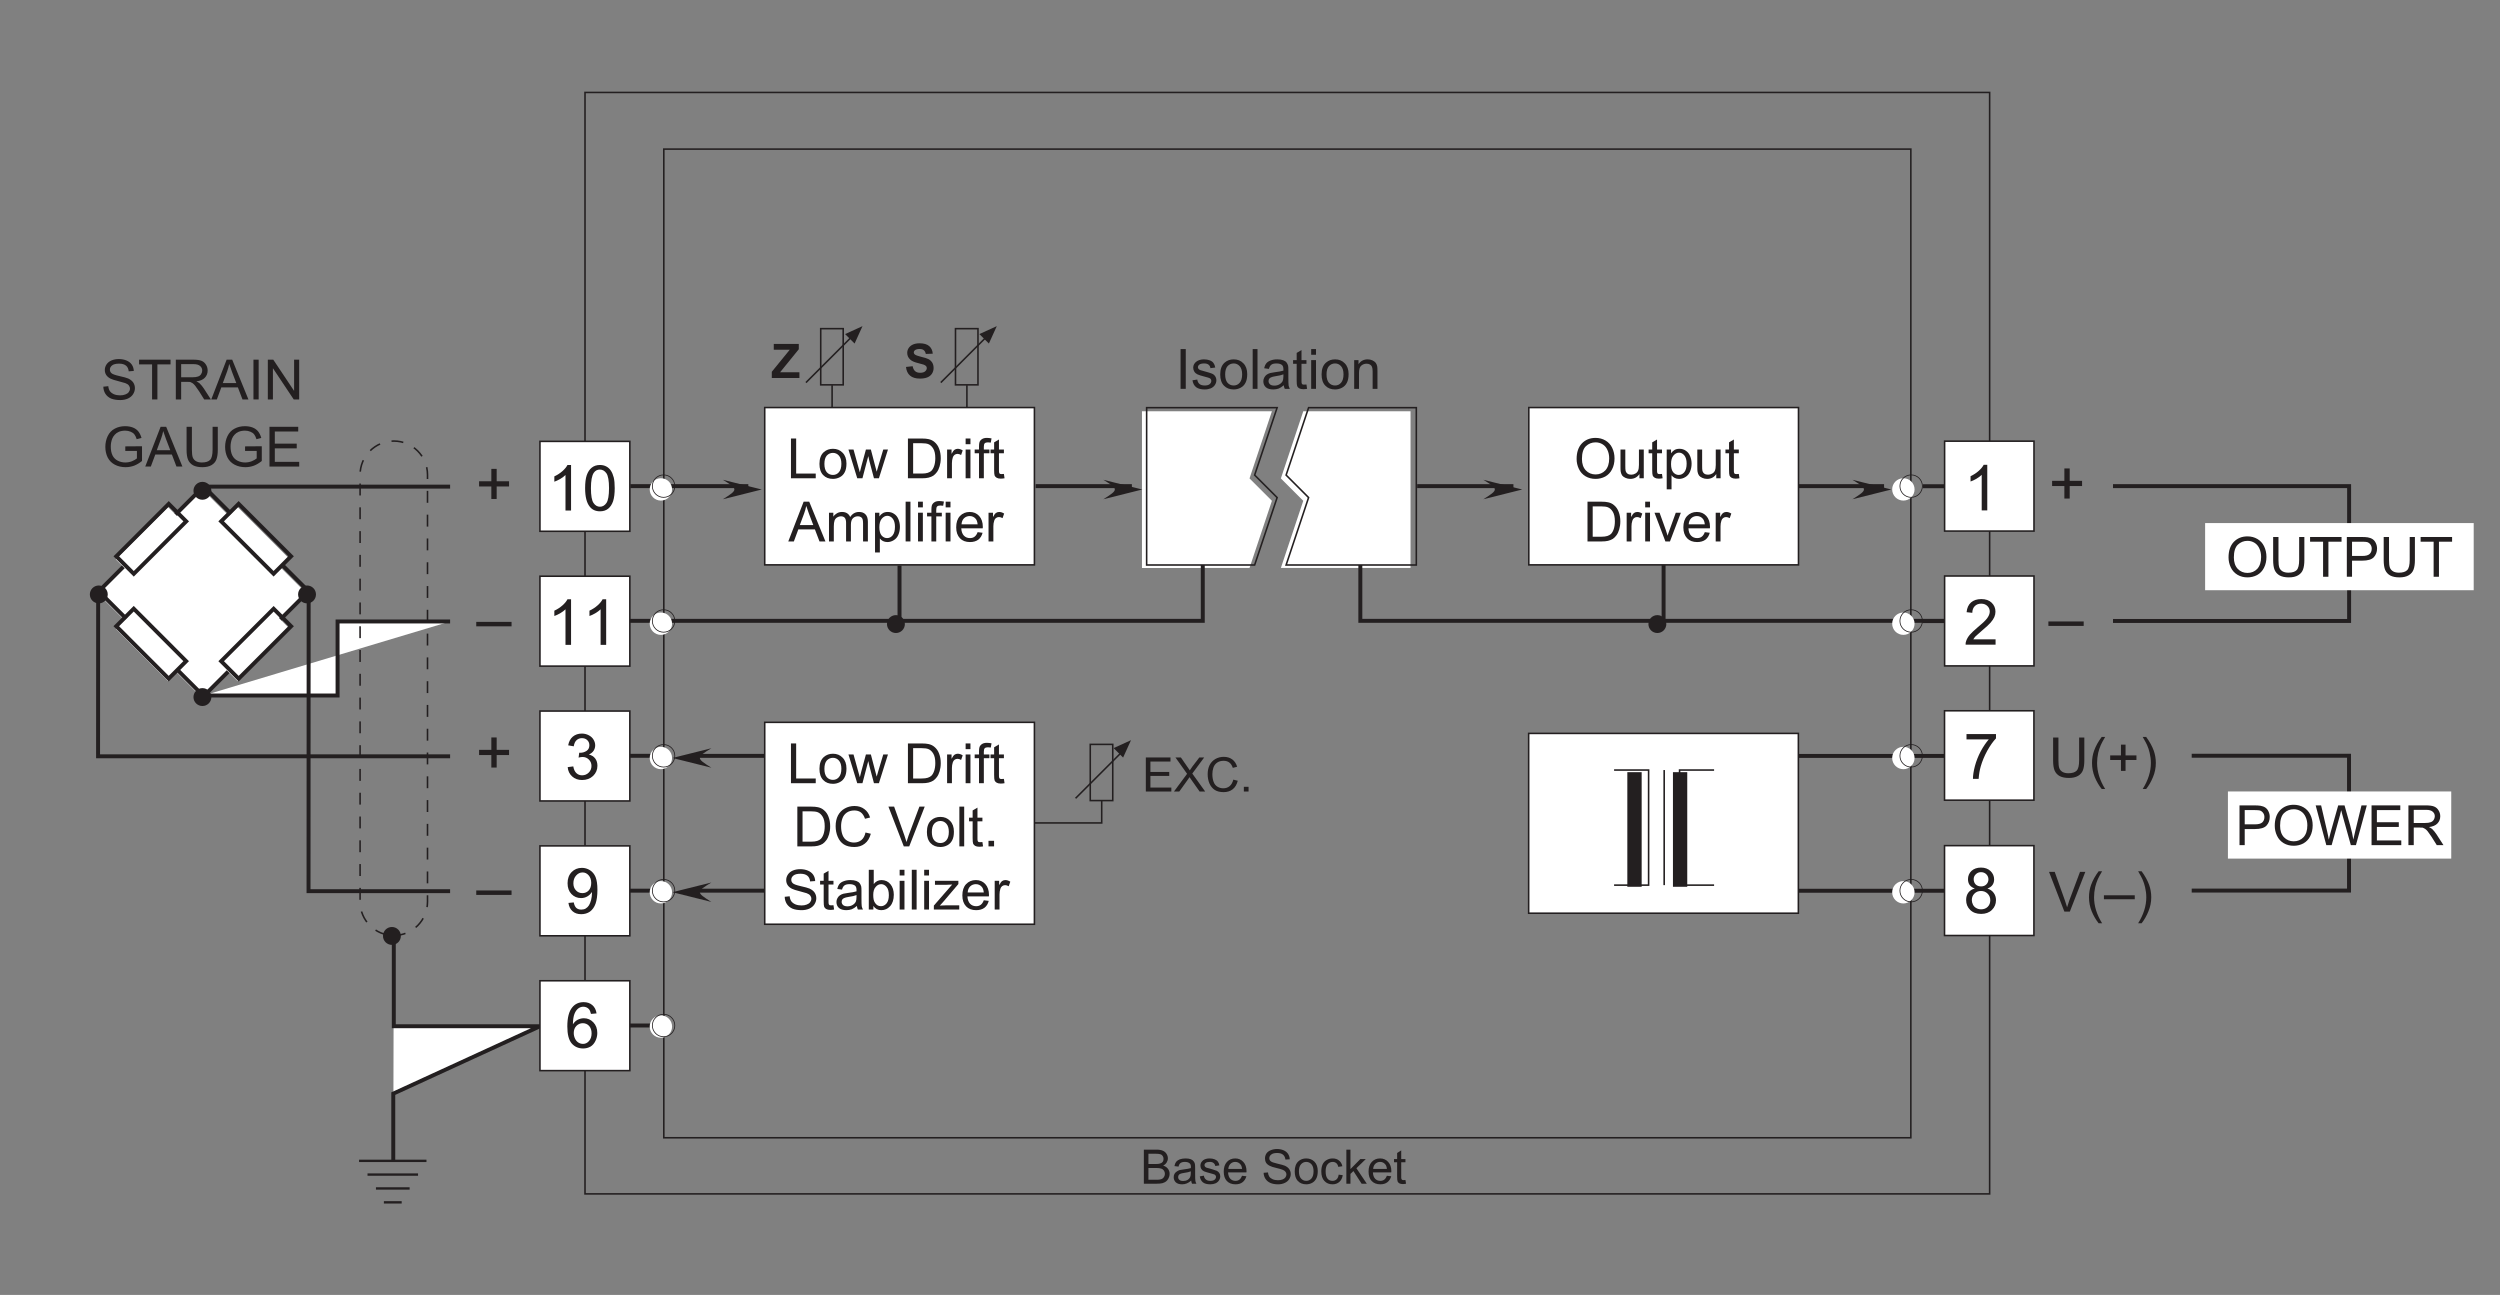 <?xml version="1.0" encoding="UTF-8"?>
<svg xmlns="http://www.w3.org/2000/svg" xmlns:xlink="http://www.w3.org/1999/xlink" width="315.33pt" height="163.33pt" viewBox="0 0 315.33 163.33" version="1.2">
<rect x="0" y="0" width="315.33" height="163.33" fill="#808080" stroke="none"/>
<defs>
<g>
<symbol overflow="visible" id="glyph0-0">
<path style="stroke:none;" d="M 1 0 L 1 -5 L 5 -5 L 5 0 Z M 1.125 -0.125 L 4.875 -0.125 L 4.875 -4.875 L 1.125 -4.875 Z M 1.125 -0.125 "/>
</symbol>
<symbol overflow="visible" id="glyph0-1">
<path style="stroke:none;" d="M 2 -0.922 L 2 -2.5 L 0.453 -2.5 L 0.453 -3.156 L 2 -3.156 L 2 -4.719 L 2.672 -4.719 L 2.672 -3.156 L 4.234 -3.156 L 4.234 -2.5 L 2.672 -2.5 L 2.672 -0.922 Z M 2 -0.922 "/>
</symbol>
<symbol overflow="visible" id="glyph0-2">
<path style="stroke:none;" d="M -0.016 -1.797 L -0.016 -2.359 L 4.438 -2.359 L 4.438 -1.797 Z M -0.016 -1.797 "/>
</symbol>
<symbol overflow="visible" id="glyph0-3">
<path style="stroke:none;" d="M 2.984 0 L 2.281 0 L 2.281 -4.484 C 2.113 -4.316 1.887 -4.148 1.609 -3.984 C 1.336 -3.828 1.09 -3.711 0.875 -3.641 L 0.875 -4.312 C 1.27 -4.496 1.613 -4.723 1.906 -4.984 C 2.195 -5.242 2.406 -5.5 2.531 -5.75 L 2.984 -5.75 Z M 2.984 0 "/>
</symbol>
<symbol overflow="visible" id="glyph0-4">
<path style="stroke:none;" d="M 4.031 -0.672 L 4.031 0 L 0.25 0 C 0.238 -0.164 0.266 -0.328 0.328 -0.484 C 0.418 -0.742 0.57 -1 0.781 -1.25 C 0.996 -1.496 1.305 -1.789 1.703 -2.125 C 2.324 -2.633 2.75 -3.035 2.969 -3.328 C 3.184 -3.629 3.297 -3.91 3.297 -4.172 C 3.297 -4.449 3.195 -4.688 3 -4.875 C 2.801 -5.07 2.539 -5.172 2.219 -5.172 C 1.883 -5.172 1.613 -5.066 1.406 -4.859 C 1.207 -4.66 1.102 -4.379 1.094 -4.016 L 0.375 -4.094 C 0.426 -4.633 0.613 -5.047 0.938 -5.328 C 1.258 -5.605 1.691 -5.75 2.234 -5.75 C 2.785 -5.75 3.219 -5.598 3.531 -5.297 C 3.852 -4.992 4.016 -4.613 4.016 -4.156 C 4.016 -3.926 3.965 -3.699 3.875 -3.484 C 3.781 -3.266 3.621 -3.027 3.406 -2.781 C 3.195 -2.539 2.836 -2.207 2.328 -1.781 C 1.91 -1.426 1.637 -1.184 1.516 -1.062 C 1.398 -0.938 1.301 -0.805 1.219 -0.672 Z M 4.031 -0.672 "/>
</symbol>
<symbol overflow="visible" id="glyph0-5">
<path style="stroke:none;" d="M 0.375 -4.984 L 0.375 -5.656 L 4.094 -5.656 L 4.094 -5.109 C 3.727 -4.723 3.363 -4.207 3 -3.562 C 2.645 -2.914 2.367 -2.254 2.172 -1.578 C 2.035 -1.098 1.945 -0.57 1.906 0 L 1.188 0 C 1.188 -0.445 1.27 -0.988 1.438 -1.625 C 1.613 -2.27 1.859 -2.891 2.172 -3.484 C 2.492 -4.074 2.832 -4.578 3.188 -4.984 Z M 0.375 -4.984 "/>
</symbol>
<symbol overflow="visible" id="glyph0-6">
<path style="stroke:none;" d="M 1.422 -3.109 C 1.129 -3.211 0.91 -3.363 0.766 -3.562 C 0.629 -3.758 0.562 -4 0.562 -4.281 C 0.562 -4.695 0.707 -5.047 1 -5.328 C 1.301 -5.605 1.703 -5.75 2.203 -5.75 C 2.699 -5.75 3.102 -5.602 3.406 -5.312 C 3.707 -5.02 3.859 -4.664 3.859 -4.25 C 3.859 -3.988 3.789 -3.758 3.656 -3.562 C 3.52 -3.363 3.305 -3.211 3.016 -3.109 C 3.367 -2.992 3.633 -2.805 3.812 -2.547 C 3.996 -2.297 4.094 -1.992 4.094 -1.641 C 4.094 -1.148 3.918 -0.738 3.578 -0.406 C 3.234 -0.07 2.777 0.094 2.219 0.094 C 1.645 0.094 1.184 -0.07 0.844 -0.406 C 0.5 -0.738 0.328 -1.156 0.328 -1.656 C 0.328 -2.027 0.422 -2.344 0.609 -2.594 C 0.793 -2.84 1.066 -3.016 1.422 -3.109 Z M 1.281 -4.297 C 1.281 -4.023 1.363 -3.801 1.531 -3.625 C 1.707 -3.457 1.938 -3.375 2.219 -3.375 C 2.488 -3.375 2.707 -3.457 2.875 -3.625 C 3.051 -3.801 3.141 -4.016 3.141 -4.266 C 3.141 -4.512 3.051 -4.727 2.875 -4.906 C 2.695 -5.082 2.473 -5.172 2.203 -5.172 C 1.941 -5.172 1.723 -5.082 1.547 -4.906 C 1.367 -4.738 1.281 -4.535 1.281 -4.297 Z M 1.047 -1.656 C 1.047 -1.457 1.094 -1.262 1.188 -1.078 C 1.277 -0.891 1.422 -0.742 1.609 -0.641 C 1.793 -0.535 2 -0.484 2.219 -0.484 C 2.551 -0.484 2.828 -0.586 3.047 -0.797 C 3.262 -1.012 3.375 -1.289 3.375 -1.625 C 3.375 -1.965 3.258 -2.25 3.031 -2.469 C 2.812 -2.684 2.535 -2.797 2.203 -2.797 C 1.867 -2.797 1.59 -2.684 1.375 -2.469 C 1.156 -2.25 1.047 -1.977 1.047 -1.656 Z M 1.047 -1.656 "/>
</symbol>
<symbol overflow="visible" id="glyph0-7">
<path style="stroke:none;" d="M 0.328 -2.828 C 0.328 -3.504 0.395 -4.047 0.531 -4.453 C 0.676 -4.867 0.883 -5.188 1.156 -5.406 C 1.434 -5.633 1.785 -5.75 2.203 -5.75 C 2.504 -5.75 2.77 -5.684 3 -5.562 C 3.238 -5.438 3.43 -5.258 3.578 -5.031 C 3.73 -4.801 3.852 -4.512 3.938 -4.172 C 4.02 -3.836 4.062 -3.387 4.062 -2.828 C 4.062 -2.148 3.992 -1.602 3.859 -1.188 C 3.723 -0.781 3.512 -0.461 3.234 -0.234 C 2.961 -0.016 2.617 0.094 2.203 0.094 C 1.648 0.094 1.215 -0.102 0.906 -0.5 C 0.52 -0.977 0.328 -1.754 0.328 -2.828 Z M 1.062 -2.828 C 1.062 -1.891 1.172 -1.262 1.391 -0.953 C 1.605 -0.641 1.879 -0.484 2.203 -0.484 C 2.523 -0.484 2.797 -0.641 3.016 -0.953 C 3.23 -1.262 3.344 -1.891 3.344 -2.828 C 3.344 -3.762 3.23 -4.391 3.016 -4.703 C 2.797 -5.012 2.52 -5.172 2.188 -5.172 C 1.863 -5.172 1.605 -5.035 1.422 -4.766 C 1.18 -4.41 1.062 -3.762 1.062 -2.828 Z M 1.062 -2.828 "/>
</symbol>
<symbol overflow="visible" id="glyph0-8">
<path style="stroke:none;" d="M 0.344 -1.516 L 1.047 -1.609 C 1.117 -1.211 1.254 -0.926 1.453 -0.75 C 1.648 -0.57 1.883 -0.484 2.156 -0.484 C 2.488 -0.484 2.77 -0.598 3 -0.828 C 3.227 -1.055 3.344 -1.336 3.344 -1.672 C 3.344 -1.992 3.23 -2.258 3.016 -2.469 C 2.805 -2.684 2.539 -2.797 2.219 -2.797 C 2.082 -2.797 1.914 -2.77 1.719 -2.719 L 1.797 -3.328 C 1.848 -3.328 1.891 -3.328 1.922 -3.328 C 2.211 -3.328 2.477 -3.406 2.719 -3.562 C 2.957 -3.715 3.078 -3.957 3.078 -4.281 C 3.078 -4.539 2.988 -4.754 2.812 -4.922 C 2.645 -5.086 2.418 -5.172 2.141 -5.172 C 1.867 -5.172 1.637 -5.082 1.453 -4.906 C 1.273 -4.738 1.16 -4.48 1.109 -4.141 L 0.406 -4.266 C 0.488 -4.73 0.68 -5.098 0.984 -5.359 C 1.293 -5.617 1.676 -5.75 2.125 -5.75 C 2.434 -5.75 2.723 -5.68 2.984 -5.547 C 3.254 -5.41 3.457 -5.227 3.594 -5 C 3.738 -4.77 3.812 -4.523 3.812 -4.266 C 3.812 -4.016 3.742 -3.785 3.609 -3.578 C 3.473 -3.379 3.273 -3.223 3.016 -3.109 C 3.355 -3.023 3.625 -2.855 3.812 -2.609 C 3.996 -2.367 4.094 -2.059 4.094 -1.688 C 4.094 -1.188 3.91 -0.758 3.547 -0.406 C 3.18 -0.062 2.715 0.109 2.156 0.109 C 1.656 0.109 1.238 -0.039 0.906 -0.344 C 0.57 -0.645 0.383 -1.035 0.344 -1.516 Z M 0.344 -1.516 "/>
</symbol>
<symbol overflow="visible" id="glyph0-9">
<path style="stroke:none;" d="M 0.438 -1.328 L 1.109 -1.391 C 1.168 -1.066 1.281 -0.832 1.438 -0.688 C 1.602 -0.551 1.812 -0.484 2.062 -0.484 C 2.277 -0.484 2.469 -0.531 2.625 -0.625 C 2.789 -0.727 2.926 -0.863 3.031 -1.031 C 3.133 -1.195 3.223 -1.422 3.297 -1.703 C 3.367 -1.98 3.406 -2.27 3.406 -2.562 C 3.406 -2.59 3.398 -2.641 3.391 -2.703 C 3.254 -2.473 3.059 -2.285 2.812 -2.141 C 2.57 -2.004 2.309 -1.938 2.031 -1.938 C 1.551 -1.938 1.145 -2.109 0.812 -2.453 C 0.488 -2.793 0.328 -3.25 0.328 -3.812 C 0.328 -4.395 0.5 -4.863 0.844 -5.219 C 1.184 -5.57 1.617 -5.75 2.141 -5.75 C 2.504 -5.75 2.844 -5.648 3.156 -5.453 C 3.465 -5.254 3.703 -4.965 3.859 -4.594 C 4.012 -4.219 4.094 -3.68 4.094 -2.984 C 4.094 -2.254 4.012 -1.668 3.859 -1.234 C 3.703 -0.797 3.465 -0.461 3.156 -0.234 C 2.844 -0.016 2.473 0.094 2.047 0.094 C 1.598 0.094 1.23 -0.031 0.953 -0.281 C 0.672 -0.527 0.496 -0.879 0.438 -1.328 Z M 3.312 -3.859 C 3.312 -4.254 3.199 -4.57 2.984 -4.812 C 2.773 -5.051 2.52 -5.172 2.219 -5.172 C 1.906 -5.172 1.633 -5.039 1.406 -4.781 C 1.176 -4.531 1.062 -4.199 1.062 -3.797 C 1.062 -3.43 1.172 -3.133 1.391 -2.906 C 1.605 -2.676 1.879 -2.562 2.203 -2.562 C 2.523 -2.562 2.789 -2.676 3 -2.906 C 3.207 -3.133 3.312 -3.453 3.312 -3.859 Z M 3.312 -3.859 "/>
</symbol>
<symbol overflow="visible" id="glyph0-10">
<path style="stroke:none;" d="M 3.984 -4.328 L 3.281 -4.266 C 3.219 -4.543 3.129 -4.75 3.016 -4.875 C 2.828 -5.07 2.59 -5.172 2.312 -5.172 C 2.094 -5.172 1.895 -5.105 1.719 -4.984 C 1.5 -4.828 1.324 -4.59 1.203 -4.281 C 1.078 -3.969 1.008 -3.523 1 -2.953 C 1.164 -3.211 1.367 -3.406 1.609 -3.531 C 1.855 -3.652 2.117 -3.719 2.391 -3.719 C 2.855 -3.719 3.254 -3.543 3.578 -3.203 C 3.91 -2.859 4.078 -2.41 4.078 -1.859 C 4.078 -1.504 3.996 -1.168 3.844 -0.859 C 3.695 -0.547 3.488 -0.305 3.219 -0.141 C 2.945 0.012 2.637 0.094 2.297 0.094 C 1.703 0.094 1.215 -0.117 0.844 -0.547 C 0.477 -0.98 0.297 -1.695 0.297 -2.688 C 0.297 -3.789 0.504 -4.594 0.922 -5.094 C 1.273 -5.527 1.754 -5.75 2.359 -5.75 C 2.805 -5.75 3.172 -5.621 3.453 -5.375 C 3.742 -5.125 3.922 -4.773 3.984 -4.328 Z M 1.109 -1.859 C 1.109 -1.617 1.16 -1.383 1.266 -1.156 C 1.367 -0.938 1.508 -0.77 1.688 -0.656 C 1.871 -0.539 2.07 -0.484 2.281 -0.484 C 2.57 -0.484 2.82 -0.602 3.031 -0.844 C 3.246 -1.082 3.359 -1.406 3.359 -1.812 C 3.359 -2.207 3.254 -2.52 3.047 -2.75 C 2.836 -2.977 2.57 -3.094 2.25 -3.094 C 1.938 -3.094 1.664 -2.977 1.438 -2.75 C 1.219 -2.52 1.109 -2.223 1.109 -1.859 Z M 1.109 -1.859 "/>
</symbol>
<symbol overflow="visible" id="glyph1-0">
<path style="stroke:none;" d="M 0.875 0 L 0.875 -4.375 L 4.375 -4.375 L 4.375 0 Z M 0.984 -0.109 L 4.266 -0.109 L 4.266 -4.266 L 0.984 -4.266 Z M 0.984 -0.109 "/>
</symbol>
<symbol overflow="visible" id="glyph1-1">
<path style="stroke:none;" d="M 0.656 0 L 0.656 -5.016 L 1.312 -5.016 L 1.312 0 Z M 0.656 0 "/>
</symbol>
<symbol overflow="visible" id="glyph1-2">
<path style="stroke:none;" d="M 0.219 -1.078 L 0.828 -1.172 C 0.855 -0.93 0.953 -0.742 1.109 -0.609 C 1.262 -0.484 1.484 -0.422 1.766 -0.422 C 2.043 -0.422 2.254 -0.477 2.391 -0.594 C 2.523 -0.707 2.594 -0.844 2.594 -1 C 2.594 -1.133 2.535 -1.242 2.422 -1.328 C 2.336 -1.379 2.121 -1.445 1.781 -1.531 C 1.332 -1.645 1.02 -1.742 0.844 -1.828 C 0.676 -1.91 0.543 -2.023 0.453 -2.172 C 0.359 -2.324 0.312 -2.492 0.312 -2.672 C 0.312 -2.824 0.348 -2.973 0.422 -3.109 C 0.504 -3.254 0.609 -3.367 0.734 -3.453 C 0.824 -3.523 0.957 -3.586 1.125 -3.641 C 1.289 -3.691 1.469 -3.719 1.656 -3.719 C 1.934 -3.719 2.188 -3.676 2.406 -3.594 C 2.621 -3.508 2.781 -3.395 2.875 -3.25 C 2.977 -3.113 3.051 -2.926 3.094 -2.688 L 2.484 -2.609 C 2.461 -2.793 2.383 -2.941 2.25 -3.047 C 2.125 -3.148 1.941 -3.203 1.703 -3.203 C 1.422 -3.203 1.215 -3.152 1.094 -3.062 C 0.969 -2.969 0.906 -2.855 0.906 -2.734 C 0.906 -2.66 0.93 -2.586 0.984 -2.516 C 1.035 -2.453 1.113 -2.398 1.219 -2.359 C 1.277 -2.336 1.461 -2.285 1.766 -2.203 C 2.199 -2.086 2.504 -1.992 2.672 -1.922 C 2.848 -1.848 2.984 -1.738 3.078 -1.594 C 3.18 -1.445 3.234 -1.27 3.234 -1.062 C 3.234 -0.863 3.168 -0.668 3.047 -0.484 C 2.93 -0.305 2.758 -0.164 2.531 -0.062 C 2.301 0.027 2.043 0.078 1.766 0.078 C 1.297 0.078 0.934 -0.016 0.688 -0.203 C 0.438 -0.398 0.277 -0.691 0.219 -1.078 Z M 0.219 -1.078 "/>
</symbol>
<symbol overflow="visible" id="glyph1-3">
<path style="stroke:none;" d="M 0.234 -1.812 C 0.234 -2.488 0.422 -2.988 0.797 -3.312 C 1.105 -3.582 1.488 -3.719 1.938 -3.719 C 2.434 -3.719 2.844 -3.551 3.156 -3.219 C 3.477 -2.895 3.641 -2.441 3.641 -1.859 C 3.641 -1.398 3.566 -1.035 3.422 -0.766 C 3.285 -0.492 3.082 -0.285 2.812 -0.141 C 2.539 0.004 2.246 0.078 1.938 0.078 C 1.426 0.078 1.012 -0.082 0.703 -0.406 C 0.391 -0.727 0.234 -1.195 0.234 -1.812 Z M 0.859 -1.812 C 0.859 -1.352 0.957 -1.004 1.156 -0.766 C 1.363 -0.535 1.625 -0.422 1.938 -0.422 C 2.238 -0.422 2.488 -0.535 2.688 -0.766 C 2.895 -1.004 3 -1.359 3 -1.828 C 3 -2.285 2.895 -2.629 2.688 -2.859 C 2.488 -3.086 2.238 -3.203 1.938 -3.203 C 1.625 -3.203 1.363 -3.086 1.156 -2.859 C 0.957 -2.629 0.859 -2.277 0.859 -1.812 Z M 0.859 -1.812 "/>
</symbol>
<symbol overflow="visible" id="glyph1-4">
<path style="stroke:none;" d="M 0.453 0 L 0.453 -5.016 L 1.062 -5.016 L 1.062 0 Z M 0.453 0 "/>
</symbol>
<symbol overflow="visible" id="glyph1-5">
<path style="stroke:none;" d="M 2.828 -0.453 C 2.598 -0.254 2.379 -0.113 2.172 -0.031 C 1.961 0.039 1.738 0.078 1.5 0.078 C 1.094 0.078 0.777 -0.016 0.562 -0.203 C 0.352 -0.398 0.25 -0.648 0.25 -0.953 C 0.25 -1.129 0.289 -1.289 0.375 -1.438 C 0.457 -1.59 0.562 -1.711 0.688 -1.797 C 0.82 -1.887 0.973 -1.957 1.141 -2 C 1.254 -2.027 1.438 -2.062 1.688 -2.094 C 2.176 -2.152 2.539 -2.223 2.781 -2.297 C 2.781 -2.387 2.781 -2.445 2.781 -2.469 C 2.781 -2.715 2.723 -2.895 2.609 -3 C 2.453 -3.133 2.215 -3.203 1.906 -3.203 C 1.613 -3.203 1.398 -3.148 1.266 -3.047 C 1.129 -2.953 1.023 -2.773 0.953 -2.516 L 0.359 -2.594 C 0.41 -2.852 0.5 -3.062 0.625 -3.219 C 0.746 -3.371 0.93 -3.492 1.172 -3.578 C 1.41 -3.668 1.688 -3.719 2 -3.719 C 2.309 -3.719 2.562 -3.68 2.75 -3.609 C 2.945 -3.535 3.086 -3.441 3.172 -3.328 C 3.262 -3.211 3.332 -3.07 3.375 -2.906 C 3.395 -2.801 3.406 -2.613 3.406 -2.344 L 3.406 -1.516 C 3.406 -0.941 3.414 -0.574 3.438 -0.422 C 3.465 -0.273 3.52 -0.133 3.594 0 L 2.953 0 C 2.891 -0.121 2.848 -0.273 2.828 -0.453 Z M 2.781 -1.828 C 2.551 -1.734 2.215 -1.652 1.781 -1.594 C 1.52 -1.551 1.336 -1.504 1.234 -1.453 C 1.129 -1.41 1.043 -1.348 0.984 -1.266 C 0.93 -1.18 0.906 -1.082 0.906 -0.969 C 0.906 -0.812 0.969 -0.676 1.094 -0.562 C 1.215 -0.457 1.398 -0.406 1.641 -0.406 C 1.879 -0.406 2.086 -0.457 2.266 -0.562 C 2.449 -0.664 2.594 -0.805 2.688 -0.984 C 2.746 -1.117 2.781 -1.32 2.781 -1.594 Z M 2.781 -1.828 "/>
</symbol>
<symbol overflow="visible" id="glyph1-6">
<path style="stroke:none;" d="M 1.812 -0.547 L 1.891 0 C 1.723 0.027 1.566 0.047 1.422 0.047 C 1.203 0.047 1.027 0.008 0.906 -0.062 C 0.781 -0.133 0.691 -0.227 0.641 -0.344 C 0.598 -0.457 0.578 -0.695 0.578 -1.062 L 0.578 -3.156 L 0.125 -3.156 L 0.125 -3.625 L 0.578 -3.625 L 0.578 -4.531 L 1.188 -4.891 L 1.188 -3.625 L 1.812 -3.625 L 1.812 -3.156 L 1.188 -3.156 L 1.188 -1.031 C 1.188 -0.852 1.195 -0.738 1.219 -0.688 C 1.238 -0.633 1.27 -0.59 1.312 -0.562 C 1.363 -0.539 1.438 -0.531 1.531 -0.531 C 1.602 -0.531 1.695 -0.535 1.812 -0.547 Z M 1.812 -0.547 "/>
</symbol>
<symbol overflow="visible" id="glyph1-7">
<path style="stroke:none;" d="M 0.469 -4.297 L 0.469 -5.016 L 1.078 -5.016 L 1.078 -4.297 Z M 0.469 0 L 0.469 -3.625 L 1.078 -3.625 L 1.078 0 Z M 0.469 0 "/>
</symbol>
<symbol overflow="visible" id="glyph1-8">
<path style="stroke:none;" d="M 0.469 0 L 0.469 -3.625 L 1.016 -3.625 L 1.016 -3.109 C 1.285 -3.512 1.672 -3.719 2.172 -3.719 C 2.387 -3.719 2.586 -3.676 2.766 -3.594 C 2.949 -3.508 3.094 -3.402 3.188 -3.281 C 3.277 -3.156 3.344 -3.004 3.375 -2.828 C 3.395 -2.711 3.406 -2.512 3.406 -2.234 L 3.406 0 L 2.797 0 L 2.797 -2.203 C 2.797 -2.449 2.77 -2.641 2.719 -2.766 C 2.676 -2.887 2.59 -2.988 2.469 -3.062 C 2.344 -3.133 2.199 -3.172 2.047 -3.172 C 1.773 -3.172 1.543 -3.086 1.359 -2.922 C 1.172 -2.766 1.078 -2.449 1.078 -1.984 L 1.078 0 Z M 0.469 0 "/>
</symbol>
<symbol overflow="visible" id="glyph1-9">
<path style="stroke:none;" d="M 0.516 0 L 0.516 -5.016 L 1.172 -5.016 L 1.172 -0.594 L 3.641 -0.594 L 3.641 0 Z M 0.516 0 "/>
</symbol>
<symbol overflow="visible" id="glyph1-10">
<path style="stroke:none;" d="M 1.125 0 L 0.016 -3.625 L 0.656 -3.625 L 1.234 -1.531 L 1.453 -0.75 C 1.461 -0.789 1.523 -1.039 1.641 -1.5 L 2.219 -3.625 L 2.844 -3.625 L 3.391 -1.531 L 3.578 -0.828 L 3.781 -1.531 L 4.406 -3.625 L 5 -3.625 L 3.859 0 L 3.234 0 L 2.656 -2.172 L 2.516 -2.797 L 1.781 0 Z M 1.125 0 "/>
</symbol>
<symbol overflow="visible" id="glyph1-11">
<path style="stroke:none;" d=""/>
</symbol>
<symbol overflow="visible" id="glyph1-12">
<path style="stroke:none;" d="M 0.547 0 L 0.547 -5.016 L 2.266 -5.016 C 2.648 -5.016 2.945 -4.988 3.156 -4.938 C 3.445 -4.875 3.691 -4.754 3.891 -4.578 C 4.16 -4.359 4.359 -4.07 4.484 -3.719 C 4.617 -3.375 4.688 -2.977 4.688 -2.531 C 4.688 -2.156 4.637 -1.816 4.547 -1.516 C 4.461 -1.223 4.348 -0.977 4.203 -0.781 C 4.066 -0.594 3.914 -0.441 3.75 -0.328 C 3.582 -0.223 3.379 -0.137 3.141 -0.078 C 2.91 -0.023 2.645 0 2.344 0 Z M 1.203 -0.594 L 2.266 -0.594 C 2.598 -0.594 2.859 -0.625 3.047 -0.688 C 3.23 -0.746 3.383 -0.832 3.5 -0.938 C 3.652 -1.09 3.773 -1.301 3.859 -1.562 C 3.949 -1.832 4 -2.16 4 -2.547 C 4 -3.066 3.91 -3.469 3.734 -3.75 C 3.566 -4.027 3.355 -4.219 3.109 -4.312 C 2.93 -4.383 2.645 -4.422 2.25 -4.422 L 1.203 -4.422 Z M 1.203 -0.594 "/>
</symbol>
<symbol overflow="visible" id="glyph1-13">
<path style="stroke:none;" d="M 0.453 0 L 0.453 -3.625 L 1.016 -3.625 L 1.016 -3.078 C 1.148 -3.336 1.273 -3.508 1.391 -3.594 C 1.512 -3.676 1.648 -3.719 1.797 -3.719 C 2.004 -3.719 2.211 -3.648 2.422 -3.516 L 2.219 -2.938 C 2.062 -3.027 1.91 -3.078 1.766 -3.078 C 1.629 -3.078 1.504 -3.035 1.391 -2.953 C 1.285 -2.867 1.211 -2.758 1.172 -2.625 C 1.098 -2.406 1.062 -2.164 1.062 -1.906 L 1.062 0 Z M 0.453 0 "/>
</symbol>
<symbol overflow="visible" id="glyph1-14">
<path style="stroke:none;" d="M 0.609 0 L 0.609 -3.156 L 0.062 -3.156 L 0.062 -3.625 L 0.609 -3.625 L 0.609 -4.016 C 0.609 -4.254 0.629 -4.438 0.672 -4.562 C 0.73 -4.715 0.836 -4.844 0.984 -4.938 C 1.129 -5.039 1.336 -5.094 1.609 -5.094 C 1.785 -5.094 1.977 -5.07 2.188 -5.031 L 2.094 -4.5 C 1.969 -4.52 1.848 -4.531 1.734 -4.531 C 1.547 -4.531 1.41 -4.488 1.328 -4.406 C 1.254 -4.332 1.219 -4.184 1.219 -3.969 L 1.219 -3.625 L 1.922 -3.625 L 1.922 -3.156 L 1.219 -3.156 L 1.219 0 Z M 0.609 0 "/>
</symbol>
<symbol overflow="visible" id="glyph1-15">
<path style="stroke:none;" d="M -0.016 0 L 1.922 -5.016 L 2.625 -5.016 L 4.672 0 L 3.922 0 L 3.344 -1.516 L 1.25 -1.516 L 0.688 0 Z M 1.438 -2.062 L 3.141 -2.062 L 2.609 -3.453 C 2.453 -3.867 2.332 -4.211 2.25 -4.484 C 2.188 -4.16 2.098 -3.84 1.984 -3.531 Z M 1.438 -2.062 "/>
</symbol>
<symbol overflow="visible" id="glyph1-16">
<path style="stroke:none;" d="M 0.469 0 L 0.469 -3.625 L 1.016 -3.625 L 1.016 -3.125 C 1.129 -3.301 1.281 -3.441 1.469 -3.547 C 1.652 -3.66 1.867 -3.719 2.109 -3.719 C 2.379 -3.719 2.598 -3.66 2.766 -3.547 C 2.941 -3.43 3.066 -3.273 3.141 -3.078 C 3.418 -3.504 3.797 -3.719 4.266 -3.719 C 4.617 -3.719 4.891 -3.613 5.078 -3.406 C 5.273 -3.207 5.375 -2.898 5.375 -2.484 L 5.375 0 L 4.766 0 L 4.766 -2.281 C 4.766 -2.527 4.742 -2.707 4.703 -2.812 C 4.672 -2.926 4.598 -3.016 4.484 -3.078 C 4.379 -3.137 4.258 -3.172 4.125 -3.172 C 3.863 -3.172 3.648 -3.086 3.484 -2.922 C 3.316 -2.754 3.234 -2.48 3.234 -2.109 L 3.234 0 L 2.625 0 L 2.625 -2.359 C 2.625 -2.629 2.57 -2.832 2.469 -2.969 C 2.363 -3.102 2.195 -3.172 1.969 -3.172 C 1.801 -3.172 1.645 -3.121 1.5 -3.031 C 1.352 -2.945 1.242 -2.816 1.172 -2.641 C 1.109 -2.461 1.078 -2.211 1.078 -1.891 L 1.078 0 Z M 0.469 0 "/>
</symbol>
<symbol overflow="visible" id="glyph1-17">
<path style="stroke:none;" d="M 0.469 1.391 L 0.469 -3.625 L 1.016 -3.625 L 1.016 -3.156 C 1.148 -3.34 1.301 -3.484 1.469 -3.578 C 1.633 -3.668 1.836 -3.719 2.078 -3.719 C 2.387 -3.719 2.66 -3.633 2.891 -3.469 C 3.129 -3.312 3.305 -3.086 3.422 -2.797 C 3.543 -2.504 3.609 -2.184 3.609 -1.844 C 3.609 -1.469 3.539 -1.129 3.406 -0.828 C 3.281 -0.535 3.086 -0.309 2.828 -0.156 C 2.578 0 2.309 0.078 2.031 0.078 C 1.82 0.078 1.633 0.035 1.469 -0.047 C 1.312 -0.129 1.18 -0.238 1.078 -0.375 L 1.078 1.391 Z M 1.016 -1.797 C 1.016 -1.328 1.109 -0.977 1.297 -0.75 C 1.492 -0.531 1.723 -0.422 1.984 -0.422 C 2.262 -0.422 2.5 -0.535 2.688 -0.766 C 2.883 -1.004 2.984 -1.363 2.984 -1.844 C 2.984 -2.309 2.883 -2.66 2.688 -2.891 C 2.5 -3.117 2.273 -3.234 2.016 -3.234 C 1.754 -3.234 1.52 -3.105 1.312 -2.859 C 1.113 -2.617 1.016 -2.262 1.016 -1.797 Z M 1.016 -1.797 "/>
</symbol>
<symbol overflow="visible" id="glyph1-18">
<path style="stroke:none;" d="M 2.953 -1.172 L 3.578 -1.094 C 3.484 -0.719 3.301 -0.426 3.031 -0.219 C 2.758 -0.02 2.41 0.078 1.984 0.078 C 1.453 0.078 1.027 -0.082 0.719 -0.406 C 0.406 -0.738 0.25 -1.195 0.25 -1.781 C 0.25 -2.395 0.406 -2.867 0.719 -3.203 C 1.039 -3.543 1.453 -3.719 1.953 -3.719 C 2.441 -3.719 2.836 -3.551 3.141 -3.219 C 3.449 -2.883 3.609 -2.418 3.609 -1.828 C 3.609 -1.785 3.602 -1.727 3.594 -1.656 L 0.891 -1.656 C 0.91 -1.258 1.02 -0.949 1.219 -0.734 C 1.426 -0.523 1.68 -0.422 1.984 -0.422 C 2.211 -0.422 2.406 -0.477 2.562 -0.594 C 2.727 -0.715 2.859 -0.91 2.953 -1.172 Z M 0.922 -2.156 L 2.953 -2.156 C 2.922 -2.465 2.84 -2.695 2.719 -2.844 C 2.52 -3.082 2.262 -3.203 1.953 -3.203 C 1.672 -3.203 1.43 -3.105 1.234 -2.922 C 1.047 -2.734 0.941 -2.477 0.922 -2.156 Z M 0.922 -2.156 "/>
</symbol>
<symbol overflow="visible" id="glyph1-19">
<path style="stroke:none;" d="M 0.344 -2.438 C 0.344 -3.27 0.562 -3.922 1 -4.391 C 1.445 -4.855 2.023 -5.094 2.734 -5.094 C 3.199 -5.094 3.617 -4.98 3.984 -4.766 C 4.355 -4.547 4.641 -4.238 4.828 -3.844 C 5.023 -3.445 5.125 -2.996 5.125 -2.5 C 5.125 -1.988 5.02 -1.527 4.812 -1.125 C 4.613 -0.727 4.324 -0.426 3.953 -0.219 C 3.578 -0.02 3.168 0.078 2.734 0.078 C 2.266 0.078 1.84 -0.031 1.469 -0.25 C 1.094 -0.477 0.809 -0.789 0.625 -1.188 C 0.438 -1.582 0.344 -2 0.344 -2.438 Z M 1.016 -2.438 C 1.016 -1.832 1.176 -1.352 1.5 -1 C 1.832 -0.656 2.242 -0.484 2.734 -0.484 C 3.23 -0.484 3.645 -0.656 3.969 -1 C 4.289 -1.352 4.453 -1.852 4.453 -2.5 C 4.453 -2.902 4.379 -3.258 4.234 -3.562 C 4.098 -3.871 3.895 -4.113 3.625 -4.281 C 3.363 -4.445 3.066 -4.531 2.734 -4.531 C 2.266 -4.531 1.855 -4.367 1.516 -4.047 C 1.18 -3.723 1.016 -3.184 1.016 -2.438 Z M 1.016 -2.438 "/>
</symbol>
<symbol overflow="visible" id="glyph1-20">
<path style="stroke:none;" d="M 2.844 0 L 2.844 -0.531 C 2.562 -0.125 2.176 0.078 1.688 0.078 C 1.477 0.078 1.277 0.035 1.094 -0.047 C 0.906 -0.129 0.762 -0.227 0.672 -0.344 C 0.586 -0.465 0.523 -0.625 0.484 -0.812 C 0.461 -0.926 0.453 -1.113 0.453 -1.375 L 0.453 -3.625 L 1.062 -3.625 L 1.062 -1.609 C 1.062 -1.297 1.07 -1.082 1.094 -0.969 C 1.133 -0.801 1.219 -0.668 1.344 -0.578 C 1.465 -0.492 1.625 -0.453 1.812 -0.453 C 1.996 -0.453 2.172 -0.5 2.328 -0.594 C 2.492 -0.684 2.609 -0.812 2.672 -0.969 C 2.742 -1.133 2.781 -1.375 2.781 -1.688 L 2.781 -3.625 L 3.391 -3.625 L 3.391 0 Z M 2.844 0 "/>
</symbol>
<symbol overflow="visible" id="glyph1-21">
<path style="stroke:none;" d="M 1.469 0 L 0.094 -3.625 L 0.734 -3.625 L 1.516 -1.453 C 1.598 -1.223 1.676 -0.977 1.75 -0.719 C 1.801 -0.914 1.879 -1.148 1.984 -1.422 L 2.781 -3.625 L 3.422 -3.625 L 2.047 0 Z M 1.469 0 "/>
</symbol>
<symbol overflow="visible" id="glyph1-22">
<path style="stroke:none;" d="M 3.828 -5.016 L 4.484 -5.016 L 4.484 -2.109 C 4.484 -1.609 4.426 -1.207 4.312 -0.906 C 4.207 -0.613 4.004 -0.371 3.703 -0.188 C 3.398 -0.008 3.008 0.078 2.531 0.078 C 2.062 0.078 1.676 0 1.375 -0.156 C 1.082 -0.32 0.867 -0.555 0.734 -0.859 C 0.609 -1.16 0.547 -1.578 0.547 -2.109 L 0.547 -5.016 L 1.219 -5.016 L 1.219 -2.125 C 1.219 -1.688 1.254 -1.363 1.328 -1.156 C 1.41 -0.945 1.551 -0.785 1.75 -0.672 C 1.945 -0.566 2.188 -0.516 2.469 -0.516 C 2.957 -0.516 3.305 -0.625 3.516 -0.844 C 3.723 -1.059 3.828 -1.488 3.828 -2.125 Z M 3.828 -5.016 "/>
</symbol>
<symbol overflow="visible" id="glyph1-23">
<path style="stroke:none;" d="M 1.812 0 L 1.812 -4.422 L 0.172 -4.422 L 0.172 -5.016 L 4.141 -5.016 L 4.141 -4.422 L 2.484 -4.422 L 2.484 0 Z M 1.812 0 "/>
</symbol>
<symbol overflow="visible" id="glyph1-24">
<path style="stroke:none;" d="M 0.547 0 L 0.547 -5.016 L 2.438 -5.016 C 2.758 -5.016 3.008 -4.996 3.188 -4.969 C 3.434 -4.926 3.645 -4.848 3.812 -4.734 C 3.977 -4.617 4.109 -4.457 4.203 -4.25 C 4.305 -4.039 4.359 -3.809 4.359 -3.562 C 4.359 -3.133 4.223 -2.77 3.953 -2.469 C 3.68 -2.176 3.191 -2.031 2.484 -2.031 L 1.203 -2.031 L 1.203 0 Z M 1.203 -2.625 L 2.5 -2.625 C 2.926 -2.625 3.227 -2.703 3.406 -2.859 C 3.59 -3.023 3.688 -3.254 3.688 -3.547 C 3.688 -3.754 3.629 -3.93 3.516 -4.078 C 3.41 -4.223 3.273 -4.32 3.109 -4.375 C 2.992 -4.402 2.785 -4.422 2.484 -4.422 L 1.203 -4.422 Z M 1.203 -2.625 "/>
</symbol>
<symbol overflow="visible" id="glyph1-25">
<path style="stroke:none;" d="M 1.641 1.469 C 1.297 1.039 1.004 0.539 0.766 -0.031 C 0.535 -0.602 0.422 -1.195 0.422 -1.812 C 0.422 -2.352 0.508 -2.875 0.688 -3.375 C 0.895 -3.945 1.211 -4.52 1.641 -5.094 L 2.078 -5.094 C 1.805 -4.625 1.621 -4.285 1.531 -4.078 C 1.395 -3.766 1.285 -3.434 1.203 -3.094 C 1.109 -2.664 1.062 -2.238 1.062 -1.812 C 1.062 -0.719 1.398 0.375 2.078 1.469 Z M 1.641 1.469 "/>
</symbol>
<symbol overflow="visible" id="glyph1-26">
<path style="stroke:none;" d="M 1.75 -0.812 L 1.75 -2.188 L 0.391 -2.188 L 0.391 -2.766 L 1.75 -2.766 L 1.75 -4.125 L 2.328 -4.125 L 2.328 -2.766 L 3.703 -2.766 L 3.703 -2.188 L 2.328 -2.188 L 2.328 -0.812 Z M 1.75 -0.812 "/>
</symbol>
<symbol overflow="visible" id="glyph1-27">
<path style="stroke:none;" d="M 0.859 1.469 L 0.422 1.469 C 1.105 0.375 1.453 -0.719 1.453 -1.812 C 1.453 -2.238 1.398 -2.664 1.297 -3.094 C 1.223 -3.426 1.113 -3.754 0.969 -4.078 C 0.883 -4.273 0.699 -4.613 0.422 -5.094 L 0.859 -5.094 C 1.285 -4.52 1.602 -3.945 1.812 -3.375 C 1.988 -2.875 2.078 -2.352 2.078 -1.812 C 2.078 -1.195 1.957 -0.602 1.719 -0.031 C 1.488 0.539 1.199 1.039 0.859 1.469 Z M 0.859 1.469 "/>
</symbol>
<symbol overflow="visible" id="glyph1-28">
<path style="stroke:none;" d="M 1.969 0 L 0.031 -5.016 L 0.75 -5.016 L 2.047 -1.375 C 2.148 -1.082 2.238 -0.805 2.312 -0.547 C 2.395 -0.816 2.484 -1.094 2.578 -1.375 L 3.938 -5.016 L 4.609 -5.016 L 2.656 0 Z M 1.969 0 "/>
</symbol>
<symbol overflow="visible" id="glyph1-29">
<path style="stroke:none;" d="M -0.016 -1.562 L -0.016 -2.062 L 3.875 -2.062 L 3.875 -1.562 Z M -0.016 -1.562 "/>
</symbol>
<symbol overflow="visible" id="glyph1-30">
<path style="stroke:none;" d="M 1.422 0 L 0.078 -5.016 L 0.766 -5.016 L 1.531 -1.719 C 1.613 -1.375 1.68 -1.035 1.734 -0.703 C 1.867 -1.23 1.945 -1.539 1.969 -1.625 L 2.922 -5.016 L 3.719 -5.016 L 4.438 -2.469 C 4.613 -1.844 4.742 -1.254 4.828 -0.703 C 4.887 -1.012 4.973 -1.379 5.078 -1.797 L 5.859 -5.016 L 6.531 -5.016 L 5.156 0 L 4.516 0 L 3.453 -3.812 C 3.367 -4.133 3.316 -4.332 3.297 -4.406 C 3.242 -4.176 3.195 -3.977 3.156 -3.812 L 2.094 0 Z M 1.422 0 "/>
</symbol>
<symbol overflow="visible" id="glyph1-31">
<path style="stroke:none;" d="M 0.547 0 L 0.547 -5.016 L 4.172 -5.016 L 4.172 -4.422 L 1.219 -4.422 L 1.219 -2.891 L 3.984 -2.891 L 3.984 -2.297 L 1.219 -2.297 L 1.219 -0.594 L 4.297 -0.594 L 4.297 0 Z M 0.547 0 "/>
</symbol>
<symbol overflow="visible" id="glyph1-32">
<path style="stroke:none;" d="M 0.547 0 L 0.547 -5.016 L 2.766 -5.016 C 3.211 -5.016 3.551 -4.965 3.781 -4.875 C 4.02 -4.781 4.207 -4.617 4.344 -4.391 C 4.488 -4.172 4.562 -3.918 4.562 -3.641 C 4.562 -3.285 4.441 -2.98 4.203 -2.734 C 3.973 -2.492 3.617 -2.34 3.141 -2.281 C 3.316 -2.195 3.453 -2.113 3.547 -2.031 C 3.73 -1.852 3.914 -1.629 4.094 -1.359 L 4.969 0 L 4.125 0 L 3.469 -1.047 C 3.27 -1.348 3.105 -1.578 2.984 -1.734 C 2.859 -1.887 2.742 -2 2.641 -2.062 C 2.547 -2.121 2.449 -2.172 2.359 -2.203 C 2.273 -2.211 2.148 -2.219 1.984 -2.219 L 1.219 -2.219 L 1.219 0 Z M 1.219 -2.797 L 2.641 -2.797 C 2.941 -2.797 3.176 -2.828 3.344 -2.891 C 3.52 -2.949 3.648 -3.051 3.734 -3.188 C 3.824 -3.332 3.875 -3.484 3.875 -3.641 C 3.875 -3.879 3.785 -4.07 3.609 -4.219 C 3.441 -4.371 3.168 -4.453 2.797 -4.453 L 1.219 -4.453 Z M 1.219 -2.797 "/>
</symbol>
<symbol overflow="visible" id="glyph1-33">
<path style="stroke:none;" d="M 0.312 -1.609 L 0.938 -1.672 C 0.965 -1.41 1.035 -1.199 1.141 -1.047 C 1.254 -0.891 1.426 -0.758 1.656 -0.656 C 1.883 -0.562 2.141 -0.516 2.422 -0.516 C 2.668 -0.516 2.891 -0.551 3.078 -0.625 C 3.273 -0.695 3.422 -0.797 3.516 -0.922 C 3.617 -1.055 3.672 -1.203 3.672 -1.359 C 3.672 -1.512 3.621 -1.648 3.531 -1.766 C 3.438 -1.887 3.285 -1.988 3.078 -2.062 C 2.941 -2.113 2.645 -2.195 2.188 -2.312 C 1.727 -2.426 1.402 -2.531 1.219 -2.625 C 0.977 -2.746 0.793 -2.906 0.672 -3.094 C 0.555 -3.277 0.5 -3.488 0.5 -3.719 C 0.5 -3.965 0.57 -4.203 0.719 -4.422 C 0.863 -4.637 1.07 -4.805 1.344 -4.922 C 1.621 -5.035 1.93 -5.094 2.266 -5.094 C 2.637 -5.094 2.969 -5.027 3.25 -4.906 C 3.527 -4.789 3.75 -4.617 3.906 -4.391 C 4.059 -4.16 4.145 -3.895 4.156 -3.594 L 3.516 -3.547 C 3.484 -3.867 3.367 -4.109 3.172 -4.266 C 2.973 -4.43 2.68 -4.516 2.297 -4.516 C 1.898 -4.516 1.605 -4.441 1.422 -4.297 C 1.234 -4.148 1.141 -3.973 1.141 -3.766 C 1.141 -3.578 1.207 -3.426 1.344 -3.312 C 1.465 -3.195 1.797 -3.074 2.328 -2.953 C 2.867 -2.836 3.242 -2.73 3.453 -2.641 C 3.742 -2.504 3.957 -2.332 4.094 -2.125 C 4.227 -1.914 4.297 -1.68 4.297 -1.422 C 4.297 -1.148 4.215 -0.895 4.062 -0.656 C 3.914 -0.426 3.695 -0.242 3.406 -0.109 C 3.125 0.012 2.805 0.078 2.453 0.078 C 1.992 0.078 1.605 0.012 1.297 -0.109 C 0.992 -0.242 0.754 -0.441 0.578 -0.703 C 0.41 -0.973 0.32 -1.273 0.312 -1.609 Z M 0.312 -1.609 "/>
</symbol>
<symbol overflow="visible" id="glyph1-34">
<path style="stroke:none;" d="M 0.531 0 L 0.531 -5.016 L 1.219 -5.016 L 3.844 -1.078 L 3.844 -5.016 L 4.484 -5.016 L 4.484 0 L 3.797 0 L 1.172 -3.938 L 1.172 0 Z M 0.531 0 "/>
</symbol>
<symbol overflow="visible" id="glyph1-35">
<path style="stroke:none;" d="M 2.891 -1.969 L 2.891 -2.547 L 5 -2.562 L 5 -0.703 C 4.676 -0.441 4.34 -0.242 4 -0.109 C 3.656 0.012 3.301 0.078 2.938 0.078 C 2.438 0.078 1.98 -0.023 1.578 -0.234 C 1.18 -0.441 0.879 -0.742 0.672 -1.141 C 0.473 -1.543 0.375 -1.992 0.375 -2.484 C 0.375 -2.973 0.473 -3.426 0.672 -3.844 C 0.879 -4.27 1.176 -4.582 1.562 -4.781 C 1.945 -4.988 2.383 -5.094 2.875 -5.094 C 3.238 -5.094 3.566 -5.035 3.859 -4.922 C 4.148 -4.805 4.379 -4.637 4.547 -4.422 C 4.711 -4.211 4.844 -3.941 4.938 -3.609 L 4.328 -3.453 C 4.254 -3.699 4.16 -3.898 4.047 -4.047 C 3.941 -4.191 3.785 -4.305 3.578 -4.391 C 3.367 -4.48 3.137 -4.531 2.891 -4.531 C 2.586 -4.531 2.32 -4.48 2.094 -4.391 C 1.875 -4.297 1.695 -4.168 1.562 -4.016 C 1.426 -3.867 1.32 -3.707 1.25 -3.531 C 1.125 -3.219 1.062 -2.879 1.062 -2.516 C 1.062 -2.078 1.133 -1.707 1.281 -1.406 C 1.434 -1.102 1.66 -0.879 1.953 -0.734 C 2.254 -0.586 2.566 -0.516 2.891 -0.516 C 3.18 -0.516 3.461 -0.566 3.734 -0.672 C 4.004 -0.785 4.211 -0.906 4.359 -1.031 L 4.359 -1.969 Z M 2.891 -1.969 "/>
</symbol>
<symbol overflow="visible" id="glyph1-36">
<path style="stroke:none;" d="M 4.109 -1.75 L 4.781 -1.594 C 4.633 -1.039 4.379 -0.621 4.016 -0.344 C 3.66 -0.062 3.223 0.078 2.703 0.078 C 2.16 0.078 1.715 -0.031 1.375 -0.25 C 1.039 -0.465 0.785 -0.785 0.609 -1.203 C 0.43 -1.617 0.344 -2.066 0.344 -2.547 C 0.344 -3.066 0.441 -3.52 0.641 -3.906 C 0.848 -4.289 1.133 -4.582 1.5 -4.781 C 1.863 -4.988 2.27 -5.094 2.719 -5.094 C 3.215 -5.094 3.633 -4.961 3.969 -4.703 C 4.309 -4.453 4.551 -4.098 4.688 -3.641 L 4.047 -3.484 C 3.922 -3.848 3.746 -4.113 3.531 -4.281 C 3.312 -4.445 3.035 -4.531 2.703 -4.531 C 2.316 -4.531 1.992 -4.434 1.734 -4.25 C 1.473 -4.062 1.289 -3.809 1.188 -3.5 C 1.082 -3.195 1.031 -2.879 1.031 -2.547 C 1.031 -2.117 1.094 -1.742 1.219 -1.422 C 1.34 -1.109 1.535 -0.871 1.797 -0.719 C 2.055 -0.562 2.344 -0.484 2.656 -0.484 C 3.02 -0.484 3.332 -0.586 3.594 -0.797 C 3.852 -1.012 4.023 -1.332 4.109 -1.75 Z M 4.109 -1.75 "/>
</symbol>
<symbol overflow="visible" id="glyph1-37">
<path style="stroke:none;" d="M 0.641 0 L 0.641 -0.703 L 1.344 -0.703 L 1.344 0 Z M 0.641 0 "/>
</symbol>
<symbol overflow="visible" id="glyph1-38">
<path style="stroke:none;" d="M 1.031 0 L 0.453 0 L 0.453 -5.016 L 1.078 -5.016 L 1.078 -3.219 C 1.336 -3.551 1.664 -3.719 2.062 -3.719 C 2.289 -3.719 2.504 -3.668 2.703 -3.578 C 2.898 -3.484 3.062 -3.352 3.188 -3.188 C 3.32 -3.031 3.426 -2.836 3.5 -2.609 C 3.57 -2.379 3.609 -2.133 3.609 -1.875 C 3.609 -1.25 3.449 -0.762 3.141 -0.422 C 2.836 -0.086 2.465 0.078 2.031 0.078 C 1.602 0.078 1.27 -0.098 1.031 -0.453 Z M 1.016 -1.844 C 1.016 -1.406 1.078 -1.09 1.203 -0.906 C 1.387 -0.582 1.648 -0.422 1.984 -0.422 C 2.254 -0.422 2.488 -0.535 2.688 -0.766 C 2.883 -1.004 2.984 -1.352 2.984 -1.812 C 2.984 -2.289 2.883 -2.641 2.688 -2.859 C 2.5 -3.086 2.273 -3.203 2.016 -3.203 C 1.742 -3.203 1.508 -3.082 1.312 -2.844 C 1.113 -2.613 1.016 -2.277 1.016 -1.844 Z M 1.016 -1.844 "/>
</symbol>
<symbol overflow="visible" id="glyph1-39">
<path style="stroke:none;" d="M 0.141 0 L 0.141 -0.5 L 2.453 -3.156 C 2.18 -3.133 1.945 -3.125 1.75 -3.125 L 0.281 -3.125 L 0.281 -3.625 L 3.234 -3.625 L 3.234 -3.219 L 1.281 -0.922 L 0.891 -0.5 C 1.168 -0.52 1.43 -0.531 1.672 -0.531 L 3.344 -0.531 L 3.344 0 Z M 0.141 0 "/>
</symbol>
<symbol overflow="visible" id="glyph2-0">
<path style="stroke:none;" d="M 0.75 0 L 0.75 -3.75 L 3.75 -3.75 L 3.75 0 Z M 0.844 -0.094 L 3.656 -0.094 L 3.656 -3.656 L 0.844 -3.656 Z M 0.844 -0.094 "/>
</symbol>
<symbol overflow="visible" id="glyph2-1">
<path style="stroke:none;" d="M 0.438 0 L 0.438 -4.297 L 2.047 -4.297 C 2.379 -4.297 2.645 -4.246 2.844 -4.156 C 3.039 -4.07 3.191 -3.941 3.297 -3.766 C 3.41 -3.586 3.469 -3.398 3.469 -3.203 C 3.469 -3.016 3.414 -2.836 3.312 -2.672 C 3.219 -2.516 3.07 -2.383 2.875 -2.281 C 3.133 -2.207 3.332 -2.074 3.469 -1.891 C 3.613 -1.711 3.688 -1.496 3.688 -1.25 C 3.688 -1.039 3.637 -0.848 3.547 -0.672 C 3.461 -0.504 3.355 -0.371 3.234 -0.281 C 3.109 -0.188 2.949 -0.113 2.766 -0.062 C 2.578 -0.02 2.348 0 2.078 0 Z M 1.016 -2.484 L 1.938 -2.484 C 2.184 -2.484 2.367 -2.504 2.484 -2.547 C 2.629 -2.586 2.738 -2.656 2.812 -2.75 C 2.883 -2.852 2.922 -2.977 2.922 -3.125 C 2.922 -3.27 2.883 -3.395 2.812 -3.5 C 2.738 -3.613 2.637 -3.688 2.516 -3.719 C 2.391 -3.758 2.168 -3.781 1.859 -3.781 L 1.016 -3.781 Z M 1.016 -0.5 L 2.078 -0.5 C 2.262 -0.5 2.395 -0.508 2.469 -0.531 C 2.59 -0.551 2.695 -0.586 2.781 -0.641 C 2.871 -0.699 2.945 -0.785 3 -0.891 C 3.059 -0.992 3.094 -1.113 3.094 -1.25 C 3.094 -1.402 3.051 -1.539 2.969 -1.656 C 2.883 -1.777 2.77 -1.863 2.625 -1.906 C 2.477 -1.957 2.27 -1.984 2 -1.984 L 1.016 -1.984 Z M 1.016 -0.5 "/>
</symbol>
<symbol overflow="visible" id="glyph2-2">
<path style="stroke:none;" d="M 2.422 -0.391 C 2.234 -0.223 2.043 -0.102 1.859 -0.031 C 1.68 0.039 1.488 0.078 1.281 0.078 C 0.938 0.078 0.668 -0.004 0.484 -0.172 C 0.305 -0.348 0.219 -0.566 0.219 -0.828 C 0.219 -0.973 0.25 -1.109 0.312 -1.234 C 0.383 -1.355 0.477 -1.457 0.594 -1.531 C 0.707 -1.613 0.832 -1.676 0.969 -1.719 C 1.07 -1.738 1.227 -1.766 1.438 -1.797 C 1.863 -1.848 2.176 -1.906 2.375 -1.969 C 2.383 -2.039 2.391 -2.086 2.391 -2.109 C 2.391 -2.324 2.336 -2.477 2.234 -2.562 C 2.098 -2.684 1.898 -2.75 1.641 -2.75 C 1.391 -2.75 1.199 -2.699 1.078 -2.609 C 0.961 -2.523 0.879 -2.371 0.828 -2.156 L 0.312 -2.219 C 0.352 -2.445 0.426 -2.629 0.531 -2.766 C 0.645 -2.898 0.801 -3.004 1 -3.078 C 1.207 -3.148 1.445 -3.188 1.719 -3.188 C 1.977 -3.188 2.191 -3.152 2.359 -3.094 C 2.523 -3.031 2.645 -2.945 2.719 -2.844 C 2.801 -2.75 2.859 -2.633 2.891 -2.5 C 2.91 -2.406 2.922 -2.238 2.922 -2 L 2.922 -1.297 C 2.922 -0.805 2.93 -0.492 2.953 -0.359 C 2.973 -0.234 3.016 -0.113 3.078 0 L 2.531 0 C 2.477 -0.113 2.441 -0.242 2.422 -0.391 Z M 2.375 -1.562 C 2.188 -1.477 1.898 -1.41 1.516 -1.359 C 1.305 -1.328 1.152 -1.289 1.062 -1.25 C 0.969 -1.219 0.895 -1.16 0.844 -1.078 C 0.801 -1.004 0.781 -0.918 0.781 -0.828 C 0.781 -0.691 0.832 -0.574 0.938 -0.484 C 1.039 -0.391 1.195 -0.344 1.406 -0.344 C 1.613 -0.344 1.797 -0.383 1.953 -0.469 C 2.105 -0.559 2.223 -0.688 2.297 -0.844 C 2.348 -0.957 2.375 -1.133 2.375 -1.375 Z M 2.375 -1.562 "/>
</symbol>
<symbol overflow="visible" id="glyph2-3">
<path style="stroke:none;" d="M 0.188 -0.922 L 0.703 -1.016 C 0.73 -0.805 0.816 -0.645 0.953 -0.531 C 1.086 -0.414 1.273 -0.359 1.516 -0.359 C 1.754 -0.359 1.93 -0.406 2.047 -0.5 C 2.168 -0.602 2.234 -0.723 2.234 -0.859 C 2.234 -0.973 2.18 -1.066 2.078 -1.141 C 2.004 -1.18 1.82 -1.238 1.531 -1.312 C 1.145 -1.414 0.871 -1.5 0.719 -1.562 C 0.57 -1.633 0.457 -1.734 0.375 -1.859 C 0.301 -1.992 0.266 -2.133 0.266 -2.281 C 0.266 -2.426 0.297 -2.555 0.359 -2.672 C 0.43 -2.785 0.52 -2.883 0.625 -2.969 C 0.707 -3.027 0.816 -3.082 0.953 -3.125 C 1.098 -3.164 1.254 -3.188 1.422 -3.188 C 1.66 -3.188 1.875 -3.148 2.062 -3.078 C 2.246 -3.004 2.383 -2.902 2.469 -2.781 C 2.559 -2.664 2.625 -2.508 2.656 -2.312 L 2.141 -2.234 C 2.109 -2.398 2.035 -2.523 1.922 -2.609 C 1.816 -2.699 1.66 -2.75 1.453 -2.75 C 1.211 -2.75 1.039 -2.707 0.938 -2.625 C 0.832 -2.551 0.781 -2.457 0.781 -2.344 C 0.781 -2.281 0.801 -2.215 0.844 -2.156 C 0.883 -2.102 0.953 -2.055 1.047 -2.016 C 1.098 -2.004 1.254 -1.961 1.516 -1.891 C 1.887 -1.785 2.148 -1.699 2.297 -1.641 C 2.441 -1.578 2.555 -1.48 2.641 -1.359 C 2.723 -1.242 2.766 -1.098 2.766 -0.922 C 2.766 -0.742 2.711 -0.574 2.609 -0.422 C 2.516 -0.266 2.367 -0.137 2.172 -0.047 C 1.973 0.035 1.754 0.078 1.516 0.078 C 1.109 0.078 0.793 -0.004 0.578 -0.172 C 0.367 -0.348 0.238 -0.598 0.188 -0.922 Z M 0.188 -0.922 "/>
</symbol>
<symbol overflow="visible" id="glyph2-4">
<path style="stroke:none;" d="M 2.531 -1 L 3.078 -0.938 C 2.984 -0.613 2.82 -0.363 2.594 -0.188 C 2.363 -0.008 2.066 0.078 1.703 0.078 C 1.242 0.078 0.879 -0.062 0.609 -0.344 C 0.348 -0.621 0.219 -1.02 0.219 -1.531 C 0.219 -2.051 0.352 -2.457 0.625 -2.75 C 0.895 -3.039 1.242 -3.188 1.672 -3.188 C 2.086 -3.188 2.426 -3.039 2.688 -2.75 C 2.957 -2.469 3.094 -2.07 3.094 -1.562 C 3.094 -1.531 3.086 -1.48 3.078 -1.422 L 0.766 -1.422 C 0.785 -1.078 0.879 -0.809 1.047 -0.625 C 1.223 -0.445 1.441 -0.359 1.703 -0.359 C 1.898 -0.359 2.066 -0.41 2.203 -0.516 C 2.336 -0.617 2.445 -0.781 2.531 -1 Z M 0.797 -1.859 L 2.531 -1.859 C 2.508 -2.117 2.441 -2.312 2.328 -2.438 C 2.16 -2.645 1.941 -2.75 1.672 -2.75 C 1.43 -2.75 1.227 -2.664 1.062 -2.5 C 0.906 -2.344 0.816 -2.129 0.797 -1.859 Z M 0.797 -1.859 "/>
</symbol>
<symbol overflow="visible" id="glyph2-5">
<path style="stroke:none;" d=""/>
</symbol>
<symbol overflow="visible" id="glyph2-6">
<path style="stroke:none;" d="M 0.266 -1.375 L 0.812 -1.422 C 0.832 -1.211 0.891 -1.035 0.984 -0.891 C 1.074 -0.754 1.219 -0.645 1.406 -0.562 C 1.602 -0.477 1.828 -0.438 2.078 -0.438 C 2.293 -0.438 2.484 -0.469 2.641 -0.531 C 2.805 -0.59 2.93 -0.68 3.016 -0.797 C 3.098 -0.91 3.141 -1.035 3.141 -1.172 C 3.141 -1.305 3.098 -1.422 3.016 -1.516 C 2.941 -1.617 2.816 -1.703 2.641 -1.766 C 2.523 -1.816 2.27 -1.891 1.875 -1.984 C 1.477 -2.074 1.199 -2.164 1.047 -2.25 C 0.836 -2.352 0.68 -2.484 0.578 -2.641 C 0.484 -2.805 0.438 -2.988 0.438 -3.188 C 0.438 -3.402 0.492 -3.609 0.609 -3.797 C 0.73 -3.98 0.914 -4.125 1.156 -4.219 C 1.395 -4.32 1.66 -4.375 1.953 -4.375 C 2.262 -4.375 2.539 -4.32 2.781 -4.219 C 3.027 -4.113 3.219 -3.961 3.344 -3.766 C 3.477 -3.566 3.551 -3.336 3.562 -3.078 L 3.016 -3.047 C 2.984 -3.316 2.883 -3.52 2.719 -3.656 C 2.551 -3.801 2.301 -3.875 1.969 -3.875 C 1.625 -3.875 1.371 -3.805 1.219 -3.672 C 1.062 -3.547 0.984 -3.395 0.984 -3.219 C 0.984 -3.062 1.039 -2.934 1.156 -2.844 C 1.258 -2.738 1.539 -2.633 2 -2.531 C 2.465 -2.426 2.785 -2.336 2.953 -2.266 C 3.199 -2.148 3.383 -2.004 3.5 -1.828 C 3.621 -1.648 3.688 -1.445 3.688 -1.219 C 3.688 -0.988 3.617 -0.77 3.484 -0.562 C 3.359 -0.363 3.168 -0.207 2.922 -0.094 C 2.68 0.02 2.402 0.078 2.094 0.078 C 1.707 0.078 1.383 0.02 1.125 -0.094 C 0.863 -0.207 0.652 -0.379 0.5 -0.609 C 0.352 -0.836 0.273 -1.094 0.266 -1.375 Z M 0.266 -1.375 "/>
</symbol>
<symbol overflow="visible" id="glyph2-7">
<path style="stroke:none;" d="M 0.203 -1.562 C 0.203 -2.133 0.363 -2.562 0.688 -2.844 C 0.945 -3.07 1.27 -3.188 1.656 -3.188 C 2.082 -3.188 2.43 -3.043 2.703 -2.766 C 2.973 -2.484 3.109 -2.09 3.109 -1.594 C 3.109 -1.195 3.043 -0.883 2.922 -0.656 C 2.805 -0.426 2.633 -0.242 2.406 -0.109 C 2.176 0.012 1.926 0.078 1.656 0.078 C 1.219 0.078 0.863 -0.062 0.594 -0.344 C 0.332 -0.621 0.203 -1.031 0.203 -1.562 Z M 0.734 -1.562 C 0.734 -1.156 0.82 -0.852 1 -0.656 C 1.176 -0.457 1.395 -0.359 1.656 -0.359 C 1.914 -0.359 2.133 -0.457 2.312 -0.656 C 2.488 -0.863 2.578 -1.172 2.578 -1.578 C 2.578 -1.961 2.488 -2.254 2.312 -2.453 C 2.133 -2.648 1.914 -2.75 1.656 -2.75 C 1.395 -2.75 1.176 -2.648 1 -2.453 C 0.82 -2.254 0.734 -1.957 0.734 -1.562 Z M 0.734 -1.562 "/>
</symbol>
<symbol overflow="visible" id="glyph2-8">
<path style="stroke:none;" d="M 2.422 -1.141 L 2.938 -1.078 C 2.883 -0.711 2.738 -0.426 2.5 -0.219 C 2.27 -0.02 1.988 0.078 1.656 0.078 C 1.227 0.078 0.883 -0.062 0.625 -0.344 C 0.363 -0.621 0.234 -1.023 0.234 -1.547 C 0.234 -1.879 0.285 -2.172 0.391 -2.422 C 0.504 -2.668 0.676 -2.859 0.906 -2.984 C 1.133 -3.117 1.383 -3.188 1.656 -3.188 C 1.988 -3.188 2.258 -3.098 2.469 -2.922 C 2.684 -2.754 2.828 -2.512 2.891 -2.203 L 2.375 -2.125 C 2.332 -2.332 2.246 -2.488 2.125 -2.594 C 2 -2.695 1.848 -2.75 1.672 -2.75 C 1.41 -2.75 1.195 -2.648 1.031 -2.453 C 0.863 -2.266 0.781 -1.965 0.781 -1.562 C 0.781 -1.145 0.859 -0.836 1.016 -0.641 C 1.168 -0.453 1.379 -0.359 1.641 -0.359 C 1.848 -0.359 2.02 -0.422 2.156 -0.547 C 2.301 -0.68 2.391 -0.879 2.422 -1.141 Z M 2.422 -1.141 "/>
</symbol>
<symbol overflow="visible" id="glyph2-9">
<path style="stroke:none;" d="M 0.406 0 L 0.406 -4.297 L 0.922 -4.297 L 0.922 -1.844 L 2.172 -3.109 L 2.859 -3.109 L 1.672 -1.953 L 2.984 0 L 2.328 0 L 1.297 -1.594 L 0.922 -1.234 L 0.922 0 Z M 0.406 0 "/>
</symbol>
<symbol overflow="visible" id="glyph2-10">
<path style="stroke:none;" d="M 1.547 -0.469 L 1.625 0 C 1.477 0.027 1.34 0.047 1.219 0.047 C 1.031 0.047 0.883 0.012 0.781 -0.047 C 0.676 -0.105 0.602 -0.188 0.562 -0.281 C 0.52 -0.383 0.5 -0.594 0.5 -0.906 L 0.5 -2.703 L 0.109 -2.703 L 0.109 -3.109 L 0.5 -3.109 L 0.5 -3.875 L 1.016 -4.203 L 1.016 -3.109 L 1.547 -3.109 L 1.547 -2.703 L 1.016 -2.703 L 1.016 -0.875 C 1.016 -0.727 1.023 -0.633 1.047 -0.594 C 1.066 -0.551 1.098 -0.512 1.141 -0.484 C 1.18 -0.461 1.238 -0.453 1.312 -0.453 C 1.371 -0.453 1.453 -0.457 1.547 -0.469 Z M 1.547 -0.469 "/>
</symbol>
<symbol overflow="visible" id="glyph2-11">
<path style="stroke:none;" d="M 0.469 0 L 0.469 -4.297 L 3.578 -4.297 L 3.578 -3.781 L 1.047 -3.781 L 1.047 -2.469 L 3.422 -2.469 L 3.422 -1.969 L 1.047 -1.969 L 1.047 -0.5 L 3.688 -0.5 L 3.688 0 Z M 0.469 0 "/>
</symbol>
<symbol overflow="visible" id="glyph2-12">
<path style="stroke:none;" d="M 0.031 0 L 1.688 -2.234 L 0.219 -4.297 L 0.906 -4.297 L 1.672 -3.188 C 1.836 -2.957 1.957 -2.785 2.031 -2.672 C 2.121 -2.824 2.234 -2.988 2.359 -3.156 L 3.234 -4.297 L 3.844 -4.297 L 2.344 -2.266 L 3.969 0 L 3.266 0 L 2.188 -1.531 C 2.125 -1.621 2.059 -1.719 2 -1.812 C 1.895 -1.656 1.82 -1.551 1.781 -1.5 L 0.703 0 Z M 0.031 0 "/>
</symbol>
<symbol overflow="visible" id="glyph2-13">
<path style="stroke:none;" d="M 3.531 -1.5 L 4.094 -1.359 C 3.977 -0.891 3.762 -0.527 3.453 -0.281 C 3.141 -0.039 2.758 0.078 2.312 0.078 C 1.852 0.078 1.477 -0.016 1.188 -0.203 C 0.895 -0.398 0.668 -0.676 0.516 -1.031 C 0.367 -1.383 0.297 -1.77 0.297 -2.188 C 0.297 -2.621 0.379 -3.008 0.547 -3.344 C 0.723 -3.676 0.969 -3.93 1.281 -4.109 C 1.602 -4.285 1.953 -4.375 2.328 -4.375 C 2.754 -4.375 3.113 -4.262 3.406 -4.047 C 3.695 -3.828 3.898 -3.52 4.016 -3.125 L 3.469 -2.984 C 3.363 -3.293 3.215 -3.52 3.031 -3.656 C 2.844 -3.801 2.602 -3.875 2.312 -3.875 C 1.977 -3.875 1.699 -3.793 1.484 -3.641 C 1.266 -3.484 1.105 -3.27 1.016 -3 C 0.93 -2.738 0.891 -2.465 0.891 -2.188 C 0.891 -1.82 0.941 -1.496 1.047 -1.219 C 1.148 -0.945 1.312 -0.742 1.531 -0.609 C 1.758 -0.473 2.004 -0.406 2.266 -0.406 C 2.586 -0.406 2.859 -0.5 3.078 -0.688 C 3.293 -0.871 3.445 -1.145 3.531 -1.5 Z M 3.531 -1.5 "/>
</symbol>
<symbol overflow="visible" id="glyph2-14">
<path style="stroke:none;" d="M 0.547 0 L 0.547 -0.594 L 1.141 -0.594 L 1.141 0 Z M 0.547 0 "/>
</symbol>
<symbol overflow="visible" id="glyph3-0">
<path style="stroke:none;" d="M 0.75 0 L 0.75 -3.75 L 3.75 -3.75 L 3.75 0 Z M 0.844 -0.094 L 3.656 -0.094 L 3.656 -3.656 L 0.844 -3.656 Z M 0.844 -0.094 "/>
</symbol>
<symbol overflow="visible" id="glyph3-1">
<path style="stroke:none;" d="M 0.062 0 L 0.062 -0.781 L 2.328 -3.562 L 0.312 -3.562 L 0.312 -4.297 L 3.469 -4.297 L 3.469 -3.625 L 1.109 -0.719 L 3.547 -0.719 L 3.547 0 Z M 0.062 0 "/>
</symbol>
<symbol overflow="visible" id="glyph3-2">
<path style="stroke:none;" d="M 0.219 -1.391 L 1.062 -1.484 C 1.113 -1.203 1.219 -0.992 1.375 -0.859 C 1.527 -0.723 1.738 -0.656 2 -0.656 C 2.277 -0.656 2.488 -0.711 2.625 -0.828 C 2.77 -0.949 2.844 -1.094 2.844 -1.25 C 2.844 -1.352 2.809 -1.438 2.75 -1.5 C 2.688 -1.57 2.582 -1.633 2.438 -1.688 C 2.332 -1.727 2.102 -1.789 1.75 -1.875 C 1.281 -1.988 0.949 -2.133 0.766 -2.312 C 0.504 -2.539 0.375 -2.828 0.375 -3.172 C 0.375 -3.387 0.438 -3.594 0.562 -3.781 C 0.684 -3.965 0.863 -4.113 1.094 -4.219 C 1.32 -4.32 1.602 -4.375 1.938 -4.375 C 2.477 -4.375 2.883 -4.254 3.156 -4.016 C 3.426 -3.773 3.57 -3.457 3.594 -3.062 L 2.719 -3.031 C 2.676 -3.246 2.59 -3.406 2.469 -3.5 C 2.352 -3.602 2.176 -3.656 1.938 -3.656 C 1.676 -3.656 1.477 -3.602 1.344 -3.5 C 1.25 -3.426 1.203 -3.336 1.203 -3.234 C 1.203 -3.129 1.242 -3.039 1.328 -2.969 C 1.441 -2.875 1.707 -2.773 2.125 -2.672 C 2.551 -2.578 2.863 -2.477 3.062 -2.375 C 3.258 -2.27 3.414 -2.121 3.531 -1.938 C 3.645 -1.75 3.703 -1.52 3.703 -1.25 C 3.703 -1 3.633 -0.762 3.5 -0.547 C 3.363 -0.336 3.168 -0.18 2.922 -0.078 C 2.672 0.023 2.355 0.078 1.984 0.078 C 1.441 0.078 1.023 -0.047 0.734 -0.297 C 0.441 -0.543 0.27 -0.91 0.219 -1.391 Z M 0.219 -1.391 "/>
</symbol>
</g>
</defs>
<g id="surface1">
<path style="fill:none;stroke-width:5;stroke-linecap:butt;stroke-linejoin:miter;stroke:rgb(13.73%,12.16%,12.549%);stroke-opacity:1;stroke-miterlimit:4;" d="M 834.092 673.323 L 791.261 673.323 " transform="matrix(0.1,0,0,-0.1,0.31,162.663)"/>
<path style="fill:none;stroke-width:5;stroke-linecap:butt;stroke-linejoin:miter;stroke:rgb(13.73%,12.16%,12.549%);stroke-opacity:1;stroke-miterlimit:4;" d="M 834.092 503.214 L 791.261 503.214 " transform="matrix(0.1,0,0,-0.1,0.31,162.663)"/>
<path style="fill:none;stroke-width:5;stroke-linecap:butt;stroke-linejoin:miter;stroke:rgb(13.73%,12.16%,12.549%);stroke-opacity:1;stroke-miterlimit:4;" d="M 834.092 333.145 L 791.261 333.145 " transform="matrix(0.1,0,0,-0.1,0.31,162.663)"/>
<path style="fill-rule:nonzero;fill:rgb(100%,100%,100%);fill-opacity:1;stroke-width:5;stroke-linecap:butt;stroke-linejoin:miter;stroke:rgb(13.73%,12.16%,12.549%);stroke-opacity:1;stroke-miterlimit:4;" d="M 493.599 446.694 L 493.599 332.203 L 677.946 332.203 L 492.932 247.208 L 492.932 162.604 " transform="matrix(0.1,0,0,-0.1,0.31,162.663)"/>
<path style="fill-rule:nonzero;fill:rgb(100%,100%,100%);fill-opacity:1;stroke-width:2;stroke-linecap:butt;stroke-linejoin:miter;stroke:rgb(13.73%,12.16%,12.549%);stroke-opacity:1;stroke-miterlimit:4;" d="M 1925.033 474.778 L 2265.212 474.778 L 2265.212 701.564 L 1925.033 701.564 Z M 1925.033 474.778 " transform="matrix(0.1,0,0,-0.1,0.31,162.663)"/>
<path style="fill:none;stroke-width:2;stroke-linecap:butt;stroke-linejoin:miter;stroke:rgb(13.73%,12.16%,12.549%);stroke-opacity:1;stroke-miterlimit:4;" d="M 834.17 191.551 L 2407.08 191.551 L 2407.08 1438.559 L 834.17 1438.559 Z M 834.17 191.551 " transform="matrix(0.1,0,0,-0.1,0.31,162.663)"/>
<path style="fill:none;stroke-width:2;stroke-linecap:butt;stroke-linejoin:miter;stroke:rgb(13.73%,12.16%,12.549%);stroke-opacity:1;stroke-miterlimit:4;" d="M 734.78 120.754 L 2506.471 120.754 L 2506.471 1510.023 L 734.78 1510.023 Z M 734.78 120.754 " transform="matrix(0.1,0,0,-0.1,0.31,162.663)"/>
<path style="fill:none;stroke-width:5;stroke-linecap:butt;stroke-linejoin:miter;stroke:rgb(13.73%,12.16%,12.549%);stroke-opacity:1;stroke-miterlimit:4;" d="M 2265.212 673.167 L 2449.598 673.167 " transform="matrix(0.1,0,0,-0.1,0.31,162.663)"/>
<path style="fill:none;stroke-width:5;stroke-linecap:butt;stroke-linejoin:miter;stroke:rgb(13.73%,12.16%,12.549%);stroke-opacity:1;stroke-miterlimit:4;" d="M 2265.212 503.097 L 2449.598 503.097 " transform="matrix(0.1,0,0,-0.1,0.31,162.663)"/>
<path style="fill:none;stroke-width:5;stroke-linecap:butt;stroke-linejoin:miter;stroke:rgb(13.73%,12.16%,12.549%);stroke-opacity:1;stroke-miterlimit:4;" d="M 940.778 1013.463 L 791.888 1013.463 " transform="matrix(0.1,0,0,-0.1,0.31,162.663)"/>
<path style="fill:none;stroke-width:5;stroke-linecap:butt;stroke-linejoin:miter;stroke:rgb(13.73%,12.16%,12.549%);stroke-opacity:1;stroke-miterlimit:4;" d="M 2662.068 843.393 L 2959.886 843.393 L 2959.886 1013.463 L 2662.068 1013.463 " transform="matrix(0.1,0,0,-0.1,0.31,162.663)"/>
<g style="fill:rgb(13.73%,12.16%,12.549%);fill-opacity:1;">
  <use xlink:href="#glyph0-1" x="258.383" y="63.805"/>
</g>
<g style="fill:rgb(13.73%,12.16%,12.549%);fill-opacity:1;">
  <use xlink:href="#glyph0-2" x="258.383" y="80.744"/>
</g>
<path style=" stroke:none;fill-rule:nonzero;fill:rgb(100%,100%,100%);fill-opacity:1;" d="M 83.359 63.141 C 84.141 63.141 84.77 62.508 84.77 61.73 C 84.77 60.949 84.141 60.32 83.359 60.32 C 82.582 60.32 81.949 60.949 81.949 61.73 C 81.949 62.508 82.582 63.141 83.359 63.141 "/>
<path style="fill:none;stroke-width:1;stroke-linecap:butt;stroke-linejoin:miter;stroke:rgb(13.73%,12.16%,12.549%);stroke-opacity:1;stroke-miterlimit:4;" d="M 833.896 999.304 C 841.74 999.304 848.055 1005.658 848.055 1013.463 C 848.055 1021.308 841.74 1027.622 833.896 1027.622 C 826.09 1027.622 819.736 1021.308 819.736 1013.463 C 819.736 1005.658 826.09 999.304 833.896 999.304 Z M 833.896 999.304 " transform="matrix(0.1,0,0,-0.1,0.31,162.663)"/>
<path style=" stroke:none;fill-rule:nonzero;fill:rgb(100%,100%,100%);fill-opacity:1;" d="M 164.383 51.875 L 161.559 60.344 L 164.383 63.168 L 161.559 71.637 L 177.914 71.637 L 177.914 51.875 L 164.383 51.875 "/>
<path style="fill:none;stroke-width:2;stroke-linecap:butt;stroke-linejoin:miter;stroke:rgb(13.73%,12.16%,12.549%);stroke-opacity:1;stroke-miterlimit:4;" d="M 1647.454 1112.422 L 1619.096 1027.387 L 1647.454 999.029 L 1619.096 913.994 L 1783.321 913.994 L 1783.321 1112.422 Z M 1647.454 1112.422 " transform="matrix(0.1,0,0,-0.1,0.31,162.663)"/>
<path style=" stroke:none;fill-rule:nonzero;fill:rgb(100%,100%,100%);fill-opacity:1;" d="M 157.605 71.637 L 160.43 63.168 L 157.605 60.344 L 160.43 51.875 L 144.039 51.875 L 144.039 71.641 L 157.605 71.637 "/>
<path style="fill:none;stroke-width:2;stroke-linecap:butt;stroke-linejoin:miter;stroke:rgb(13.73%,12.16%,12.549%);stroke-opacity:1;stroke-miterlimit:4;" d="M 1579.402 913.994 L 1607.76 999.029 L 1579.402 1027.387 L 1607.76 1112.422 L 1443.182 1112.422 L 1443.182 913.955 Z M 1579.402 913.994 " transform="matrix(0.1,0,0,-0.1,0.31,162.663)"/>
<path style=" stroke:none;fill-rule:nonzero;fill:rgb(100%,100%,100%);fill-opacity:1;" d="M 240.078 63.141 C 240.855 63.141 241.488 62.508 241.488 61.73 C 241.488 60.949 240.855 60.32 240.078 60.32 C 239.297 60.32 238.664 60.949 238.664 61.73 C 238.664 62.508 239.297 63.141 240.078 63.141 "/>
<path style="fill:none;stroke-width:1;stroke-linecap:butt;stroke-linejoin:miter;stroke:rgb(13.73%,12.16%,12.549%);stroke-opacity:1;stroke-miterlimit:4;" d="M 2407.512 999.304 C 2415.317 999.304 2421.671 1005.658 2421.671 1013.463 C 2421.671 1021.308 2415.317 1027.622 2407.512 1027.622 C 2399.667 1027.622 2393.313 1021.308 2393.313 1013.463 C 2393.313 1005.658 2399.667 999.304 2407.512 999.304 Z M 2407.512 999.304 " transform="matrix(0.1,0,0,-0.1,0.31,162.663)"/>
<path style=" stroke:none;fill-rule:nonzero;fill:rgb(13.73%,12.16%,12.549%);fill-opacity:1;" d="M 91.172 60.516 L 96.082 61.742 L 91.172 62.973 C 93.141 61.742 93.086 61.688 91.172 60.516 "/>
<path style="fill:none;stroke-width:5;stroke-linecap:butt;stroke-linejoin:miter;stroke:rgb(13.73%,12.16%,12.549%);stroke-opacity:1;stroke-miterlimit:4;" d="M 1424.551 1013.463 L 1303.156 1013.463 " transform="matrix(0.1,0,0,-0.1,0.31,162.663)"/>
<path style=" stroke:none;fill-rule:nonzero;fill:rgb(13.73%,12.16%,12.549%);fill-opacity:1;" d="M 139.16 60.516 L 144.074 61.742 L 139.16 62.973 C 141.129 61.742 141.078 61.688 139.16 60.516 "/>
<path style="fill:none;stroke-width:5;stroke-linecap:butt;stroke-linejoin:miter;stroke:rgb(13.73%,12.16%,12.549%);stroke-opacity:1;stroke-miterlimit:4;" d="M 1905.814 1013.463 L 1784.38 1013.463 " transform="matrix(0.1,0,0,-0.1,0.31,162.663)"/>
<path style=" stroke:none;fill-rule:nonzero;fill:rgb(13.73%,12.16%,12.549%);fill-opacity:1;" d="M 187.09 60.516 L 192.004 61.742 L 187.09 62.973 C 189.059 61.742 189.004 61.688 187.09 60.516 "/>
<path style="fill:none;stroke-width:5;stroke-linecap:butt;stroke-linejoin:miter;stroke:rgb(13.73%,12.16%,12.549%);stroke-opacity:1;stroke-miterlimit:4;" d="M 2373.31 1013.463 L 2264.388 1013.463 " transform="matrix(0.1,0,0,-0.1,0.31,162.663)"/>
<path style=" stroke:none;fill-rule:nonzero;fill:rgb(13.73%,12.16%,12.549%);fill-opacity:1;" d="M 233.648 60.516 L 238.562 61.742 L 233.648 62.973 C 235.617 61.742 235.562 61.688 233.648 60.516 "/>
<path style="fill:none;stroke-width:5;stroke-linecap:butt;stroke-linejoin:miter;stroke:rgb(13.73%,12.16%,12.549%);stroke-opacity:1;stroke-miterlimit:4;" d="M 2422.103 1013.345 L 2449.598 1013.345 " transform="matrix(0.1,0,0,-0.1,0.31,162.663)"/>
<g style="fill:rgb(13.73%,12.16%,12.549%);fill-opacity:1;">
  <use xlink:href="#glyph1-1" x="148.251" y="49.045"/>
  <use xlink:href="#glyph1-2" x="150.189" y="49.045"/>
  <use xlink:href="#glyph1-3" x="153.674" y="49.045"/>
  <use xlink:href="#glyph1-4" x="157.55" y="49.045"/>
  <use xlink:href="#glyph1-5" x="159.098" y="49.045"/>
  <use xlink:href="#glyph1-6" x="162.974" y="49.045"/>
  <use xlink:href="#glyph1-7" x="164.912" y="49.045"/>
  <use xlink:href="#glyph1-3" x="166.46" y="49.045"/>
  <use xlink:href="#glyph1-8" x="170.336" y="49.045"/>
</g>
<path style="fill:none;stroke-width:5;stroke-linecap:butt;stroke-linejoin:miter;stroke:rgb(13.73%,12.16%,12.549%);stroke-opacity:1;stroke-miterlimit:4;" d="M 791.457 843.55 L 1513.979 843.55 L 1513.979 913.955 " transform="matrix(0.1,0,0,-0.1,0.31,162.663)"/>
<path style="fill:none;stroke-width:5;stroke-linecap:butt;stroke-linejoin:miter;stroke:rgb(13.73%,12.16%,12.549%);stroke-opacity:1;stroke-miterlimit:4;" d="M 1712.72 913.955 L 1712.72 843.55 L 2449.598 843.55 " transform="matrix(0.1,0,0,-0.1,0.31,162.663)"/>
<path style="fill:none;stroke-width:5;stroke-linecap:butt;stroke-linejoin:miter;stroke:rgb(13.73%,12.16%,12.549%);stroke-opacity:1;stroke-miterlimit:4;" d="M 2095.22 913.955 L 2095.22 843.55 " transform="matrix(0.1,0,0,-0.1,0.31,162.663)"/>
<path style="fill:none;stroke-width:5;stroke-linecap:butt;stroke-linejoin:miter;stroke:rgb(13.73%,12.16%,12.549%);stroke-opacity:1;stroke-miterlimit:4;" d="M 1131.479 913.327 L 1131.479 843.55 " transform="matrix(0.1,0,0,-0.1,0.31,162.663)"/>
<path style=" stroke:none;fill-rule:nonzero;fill:rgb(13.73%,12.16%,12.549%);fill-opacity:1;" d="M 113.004 79.844 C 113.629 79.844 114.133 79.336 114.133 78.715 C 114.133 78.09 113.629 77.586 113.004 77.586 C 112.379 77.586 111.875 78.09 111.875 78.715 C 111.875 79.336 112.379 79.844 113.004 79.844 "/>
<path style=" stroke:none;fill-rule:nonzero;fill:rgb(13.73%,12.16%,12.549%);fill-opacity:1;" d="M 209.047 79.844 C 209.672 79.844 210.176 79.336 210.176 78.715 C 210.176 78.09 209.672 77.586 209.047 77.586 C 208.422 77.586 207.918 78.09 207.918 78.715 C 207.918 79.336 208.422 79.844 209.047 79.844 "/>
<path style=" stroke:none;fill-rule:nonzero;fill:rgb(100%,100%,100%);fill-opacity:1;" d="M 83.359 80.078 C 84.141 80.078 84.77 79.449 84.77 78.668 C 84.77 77.887 84.141 77.258 83.359 77.258 C 82.582 77.258 81.949 77.887 81.949 78.668 C 81.949 79.449 82.582 80.078 83.359 80.078 "/>
<path style="fill:none;stroke-width:1;stroke-linecap:butt;stroke-linejoin:miter;stroke:rgb(13.73%,12.16%,12.549%);stroke-opacity:1;stroke-miterlimit:4;" d="M 833.896 829.234 C 841.74 829.234 848.055 835.549 848.055 843.393 C 848.055 851.238 841.74 857.553 833.896 857.553 C 826.09 857.553 819.736 851.238 819.736 843.393 C 819.736 835.549 826.09 829.234 833.896 829.234 Z M 833.896 829.234 " transform="matrix(0.1,0,0,-0.1,0.31,162.663)"/>
<path style=" stroke:none;fill-rule:nonzero;fill:rgb(100%,100%,100%);fill-opacity:1;" d="M 240.078 80.078 C 240.855 80.078 241.488 79.449 241.488 78.668 C 241.488 77.887 240.855 77.258 240.078 77.258 C 239.297 77.258 238.664 77.887 238.664 78.668 C 238.664 79.449 239.297 80.078 240.078 80.078 "/>
<path style="fill:none;stroke-width:1;stroke-linecap:butt;stroke-linejoin:miter;stroke:rgb(13.73%,12.16%,12.549%);stroke-opacity:1;stroke-miterlimit:4;" d="M 2407.512 829.234 C 2415.317 829.234 2421.671 835.549 2421.671 843.393 C 2421.671 851.238 2415.317 857.553 2407.512 857.553 C 2399.667 857.553 2393.313 851.238 2393.313 843.393 C 2393.313 835.549 2399.667 829.234 2407.512 829.234 Z M 2407.512 829.234 " transform="matrix(0.1,0,0,-0.1,0.31,162.663)"/>
<path style="fill:none;stroke-width:5;stroke-linecap:butt;stroke-linejoin:miter;stroke:rgb(13.73%,12.16%,12.549%);stroke-opacity:1;stroke-miterlimit:4;" d="M 2422.103 843.236 L 2449.598 843.236 " transform="matrix(0.1,0,0,-0.1,0.31,162.663)"/>
<path style=" stroke:none;fill-rule:nonzero;fill:rgb(100%,100%,100%);fill-opacity:1;" d="M 83.359 97.02 C 84.141 97.02 84.77 96.387 84.77 95.605 C 84.77 94.828 84.141 94.195 83.359 94.195 C 82.582 94.195 81.949 94.828 81.949 95.605 C 81.949 96.387 82.582 97.02 83.359 97.02 "/>
<path style="fill:none;stroke-width:1;stroke-linecap:butt;stroke-linejoin:miter;stroke:rgb(13.73%,12.16%,12.549%);stroke-opacity:1;stroke-miterlimit:4;" d="M 833.896 659.125 C 841.74 659.125 848.055 665.479 848.055 673.323 C 848.055 681.129 841.74 687.483 833.896 687.483 C 826.09 687.483 819.736 681.129 819.736 673.323 C 819.736 665.479 826.09 659.125 833.896 659.125 Z M 833.896 659.125 " transform="matrix(0.1,0,0,-0.1,0.31,162.663)"/>
<path style=" stroke:none;fill-rule:nonzero;fill:rgb(100%,100%,100%);fill-opacity:1;" d="M 240.078 97.02 C 240.855 97.02 241.488 96.387 241.488 95.605 C 241.488 94.828 240.855 94.195 240.078 94.195 C 239.297 94.195 238.664 94.828 238.664 95.605 C 238.664 96.387 239.297 97.02 240.078 97.02 "/>
<path style="fill:none;stroke-width:1;stroke-linecap:butt;stroke-linejoin:miter;stroke:rgb(13.73%,12.16%,12.549%);stroke-opacity:1;stroke-miterlimit:4;" d="M 2407.512 659.125 C 2415.317 659.125 2421.671 665.479 2421.671 673.323 C 2421.671 681.129 2415.317 687.483 2407.512 687.483 C 2399.667 687.483 2393.313 681.129 2393.313 673.323 C 2393.313 665.479 2399.667 659.125 2407.512 659.125 Z M 2407.512 659.125 " transform="matrix(0.1,0,0,-0.1,0.31,162.663)"/>
<path style=" stroke:none;fill-rule:nonzero;fill:rgb(100%,100%,100%);fill-opacity:1;" d="M 83.359 113.957 C 84.141 113.957 84.77 113.324 84.77 112.547 C 84.77 111.766 84.141 111.133 83.359 111.133 C 82.582 111.133 81.949 111.766 81.949 112.547 C 81.949 113.324 82.582 113.957 83.359 113.957 "/>
<path style="fill:none;stroke-width:1;stroke-linecap:butt;stroke-linejoin:miter;stroke:rgb(13.73%,12.16%,12.549%);stroke-opacity:1;stroke-miterlimit:4;" d="M 833.896 489.055 C 841.74 489.055 848.055 495.409 848.055 503.214 C 848.055 511.059 841.74 517.413 833.896 517.413 C 826.09 517.413 819.736 511.059 819.736 503.214 C 819.736 495.409 826.09 489.055 833.896 489.055 Z M 833.896 489.055 " transform="matrix(0.1,0,0,-0.1,0.31,162.663)"/>
<path style=" stroke:none;fill-rule:nonzero;fill:rgb(100%,100%,100%);fill-opacity:1;" d="M 240.078 113.957 C 240.855 113.957 241.488 113.324 241.488 112.547 C 241.488 111.766 240.855 111.133 240.078 111.133 C 239.297 111.133 238.664 111.766 238.664 112.547 C 238.664 113.324 239.297 113.957 240.078 113.957 "/>
<path style="fill:none;stroke-width:1;stroke-linecap:butt;stroke-linejoin:miter;stroke:rgb(13.73%,12.16%,12.549%);stroke-opacity:1;stroke-miterlimit:4;" d="M 2407.512 489.055 C 2415.317 489.055 2421.671 495.409 2421.671 503.214 C 2421.671 511.059 2415.317 517.413 2407.512 517.413 C 2399.667 517.413 2393.313 511.059 2393.313 503.214 C 2393.313 495.409 2399.667 489.055 2407.512 489.055 Z M 2407.512 489.055 " transform="matrix(0.1,0,0,-0.1,0.31,162.663)"/>
<g style="fill:rgb(13.73%,12.16%,12.549%);fill-opacity:1;">
  <use xlink:href="#glyph2-1" x="143.838" y="149.303"/>
  <use xlink:href="#glyph2-2" x="147.823" y="149.303"/>
  <use xlink:href="#glyph2-3" x="151.146" y="149.303"/>
  <use xlink:href="#glyph2-4" x="154.133" y="149.303"/>
  <use xlink:href="#glyph2-5" x="157.456" y="149.303"/>
  <use xlink:href="#glyph2-6" x="159.117" y="149.303"/>
  <use xlink:href="#glyph2-7" x="163.103" y="149.303"/>
  <use xlink:href="#glyph2-8" x="166.425" y="149.303"/>
  <use xlink:href="#glyph2-9" x="169.413" y="149.303"/>
  <use xlink:href="#glyph2-4" x="172.401" y="149.303"/>
  <use xlink:href="#glyph2-10" x="175.723" y="149.303"/>
</g>
<path style=" stroke:none;fill-rule:nonzero;fill:rgb(13.73%,12.16%,12.549%);fill-opacity:1;" d="M 211.012 111.852 L 212.816 111.852 L 212.816 97.395 L 211.012 97.395 Z M 211.012 111.852 "/>
<path style=" stroke:none;fill-rule:nonzero;fill:rgb(13.73%,12.16%,12.549%);fill-opacity:1;" d="M 205.258 111.852 L 207.066 111.852 L 207.066 97.395 L 205.258 97.395 Z M 205.258 111.852 "/>
<path style="fill:none;stroke-width:2;stroke-linecap:butt;stroke-linejoin:miter;stroke:rgb(13.73%,12.16%,12.549%);stroke-opacity:1;stroke-miterlimit:4;" d="M 2095.966 510.196 L 2095.966 655.359 " transform="matrix(0.1,0,0,-0.1,0.31,162.663)"/>
<path style="fill:none;stroke-width:2;stroke-linecap:butt;stroke-linejoin:miter;stroke:rgb(13.73%,12.16%,12.549%);stroke-opacity:1;stroke-miterlimit:4;" d="M 2032.778 510.196 L 2076.315 510.196 L 2076.315 655.359 L 2032.778 655.359 " transform="matrix(0.1,0,0,-0.1,0.31,162.663)"/>
<path style="fill:none;stroke-width:2;stroke-linecap:butt;stroke-linejoin:miter;stroke:rgb(13.73%,12.16%,12.549%);stroke-opacity:1;stroke-miterlimit:4;" d="M 2158.918 510.196 L 2115.381 510.196 L 2115.381 655.359 L 2158.918 655.359 " transform="matrix(0.1,0,0,-0.1,0.31,162.663)"/>
<path style="fill-rule:nonzero;fill:rgb(100%,100%,100%);fill-opacity:1;stroke-width:2;stroke-linecap:butt;stroke-linejoin:miter;stroke:rgb(13.73%,12.16%,12.549%);stroke-opacity:1;stroke-miterlimit:4;" d="M 961.448 914.151 L 1301.627 914.151 L 1301.627 1112.579 L 961.448 1112.579 Z M 961.448 914.151 " transform="matrix(0.1,0,0,-0.1,0.31,162.663)"/>
<g style="fill:rgb(13.73%,12.16%,12.549%);fill-opacity:1;">
  <use xlink:href="#glyph1-9" x="99.249" y="60.326"/>
  <use xlink:href="#glyph1-3" x="103.125" y="60.326"/>
  <use xlink:href="#glyph1-10" x="107.001" y="60.326"/>
  <use xlink:href="#glyph1-11" x="112.034" y="60.326"/>
  <use xlink:href="#glyph1-12" x="113.972" y="60.326"/>
  <use xlink:href="#glyph1-13" x="119.006" y="60.326"/>
  <use xlink:href="#glyph1-7" x="121.327" y="60.326"/>
  <use xlink:href="#glyph1-14" x="122.875" y="60.326"/>
  <use xlink:href="#glyph1-6" x="124.813" y="60.326"/>
</g>
<g style="fill:rgb(13.73%,12.16%,12.549%);fill-opacity:1;">
  <use xlink:href="#glyph1-15" x="99.443" y="68.293"/>
  <use xlink:href="#glyph1-16" x="104.093" y="68.293"/>
  <use xlink:href="#glyph1-17" x="109.9" y="68.293"/>
  <use xlink:href="#glyph1-4" x="113.776" y="68.293"/>
  <use xlink:href="#glyph1-7" x="115.324" y="68.293"/>
  <use xlink:href="#glyph1-14" x="116.871" y="68.293"/>
  <use xlink:href="#glyph1-7" x="118.809" y="68.293"/>
  <use xlink:href="#glyph1-18" x="120.357" y="68.293"/>
  <use xlink:href="#glyph1-13" x="124.233" y="68.293"/>
</g>
<path style="fill-rule:nonzero;fill:rgb(100%,100%,100%);fill-opacity:1;stroke-width:2;stroke-linecap:butt;stroke-linejoin:miter;stroke:rgb(13.73%,12.16%,12.549%);stroke-opacity:1;stroke-miterlimit:4;" d="M 1925.229 914.151 L 2265.369 914.151 L 2265.369 1112.579 L 1925.229 1112.579 Z M 1925.229 914.151 " transform="matrix(0.1,0,0,-0.1,0.31,162.663)"/>
<g style="fill:rgb(13.73%,12.16%,12.549%);fill-opacity:1;">
  <use xlink:href="#glyph1-19" x="198.518" y="60.326"/>
  <use xlink:href="#glyph1-20" x="203.942" y="60.326"/>
  <use xlink:href="#glyph1-6" x="207.818" y="60.326"/>
  <use xlink:href="#glyph1-17" x="209.756" y="60.326"/>
  <use xlink:href="#glyph1-20" x="213.632" y="60.326"/>
  <use xlink:href="#glyph1-6" x="217.509" y="60.326"/>
</g>
<g style="fill:rgb(13.73%,12.16%,12.549%);fill-opacity:1;">
  <use xlink:href="#glyph1-12" x="199.687" y="68.293"/>
  <use xlink:href="#glyph1-13" x="204.721" y="68.293"/>
  <use xlink:href="#glyph1-7" x="207.042" y="68.293"/>
  <use xlink:href="#glyph1-21" x="208.59" y="68.293"/>
  <use xlink:href="#glyph1-18" x="212.076" y="68.293"/>
  <use xlink:href="#glyph1-13" x="215.952" y="68.293"/>
</g>
<path style=" stroke:none;fill-rule:nonzero;fill:rgb(100%,100%,100%);fill-opacity:1;" d="M 278.137 74.445 L 312.012 74.445 L 312.012 65.977 L 278.137 65.977 Z M 278.137 74.445 "/>
<g style="fill:rgb(13.73%,12.16%,12.549%);fill-opacity:1;">
  <use xlink:href="#glyph1-19" x="280.746" y="72.748"/>
  <use xlink:href="#glyph1-22" x="286.17" y="72.748"/>
  <use xlink:href="#glyph1-23" x="291.203" y="72.748"/>
  <use xlink:href="#glyph1-24" x="295.463" y="72.748"/>
  <use xlink:href="#glyph1-22" x="300.113" y="72.748"/>
  <use xlink:href="#glyph1-23" x="305.146" y="72.748"/>
</g>
<path style="fill-rule:nonzero;fill:rgb(100%,100%,100%);fill-opacity:1;stroke-width:2;stroke-linecap:butt;stroke-linejoin:miter;stroke:rgb(13.73%,12.16%,12.549%);stroke-opacity:1;stroke-miterlimit:4;" d="M 2449.676 956.786 L 2562.403 956.786 L 2562.403 1070.179 L 2449.676 1070.179 Z M 2449.676 956.786 " transform="matrix(0.1,0,0,-0.1,0.31,162.663)"/>
<g style="fill:rgb(13.73%,12.16%,12.549%);fill-opacity:1;">
  <use xlink:href="#glyph0-3" x="247.675" y="64.375"/>
</g>
<path style="fill-rule:nonzero;fill:rgb(100%,100%,100%);fill-opacity:1;stroke-width:2;stroke-linecap:butt;stroke-linejoin:miter;stroke:rgb(13.73%,12.16%,12.549%);stroke-opacity:1;stroke-miterlimit:4;" d="M 2449.676 786.716 L 2562.403 786.716 L 2562.403 900.109 L 2449.676 900.109 Z M 2449.676 786.716 " transform="matrix(0.1,0,0,-0.1,0.31,162.663)"/>
<g style="fill:rgb(13.73%,12.16%,12.549%);fill-opacity:1;">
  <use xlink:href="#glyph0-4" x="247.675" y="81.312"/>
</g>
<path style="fill:none;stroke-width:2;stroke-linecap:butt;stroke-linejoin:miter;stroke:rgb(13.73%,12.16%,12.549%);stroke-opacity:1;stroke-miterlimit:4;" d="M 1046.444 1140.859 L 1046.444 1112.697 " transform="matrix(0.1,0,0,-0.1,0.31,162.663)"/>
<g style="fill:rgb(13.73%,12.16%,12.549%);fill-opacity:1;">
  <use xlink:href="#glyph3-1" x="97.285" y="47.675"/>
</g>
<path style="fill:none;stroke-width:2;stroke-linecap:butt;stroke-linejoin:miter;stroke:rgb(13.73%,12.16%,12.549%);stroke-opacity:1;stroke-miterlimit:4;" d="M 1013.457 1144.075 L 1073.507 1204.164 " transform="matrix(0.1,0,0,-0.1,0.31,162.663)"/>
<path style=" stroke:none;fill-rule:nonzero;fill:rgb(13.73%,12.16%,12.549%);fill-opacity:1;" d="M 107.793 43.332 L 108.789 41.137 L 106.594 42.137 L 107.793 43.332 "/>
<path style="fill:none;stroke-width:2;stroke-linecap:butt;stroke-linejoin:miter;stroke:rgb(13.73%,12.16%,12.549%);stroke-opacity:1;stroke-miterlimit:4;" d="M 1032.088 1141.212 L 1060.446 1141.212 L 1060.446 1212.087 L 1032.088 1212.087 Z M 1032.088 1141.212 " transform="matrix(0.1,0,0,-0.1,0.31,162.663)"/>
<path style="fill:none;stroke-width:2;stroke-linecap:butt;stroke-linejoin:miter;stroke:rgb(13.73%,12.16%,12.549%);stroke-opacity:1;stroke-miterlimit:4;" d="M 1216.474 1140.859 L 1216.474 1112.697 " transform="matrix(0.1,0,0,-0.1,0.31,162.663)"/>
<g style="fill:rgb(13.73%,12.16%,12.549%);fill-opacity:1;">
  <use xlink:href="#glyph3-2" x="114.054" y="47.675"/>
</g>
<path style="fill:none;stroke-width:2;stroke-linecap:butt;stroke-linejoin:miter;stroke:rgb(13.73%,12.16%,12.549%);stroke-opacity:1;stroke-miterlimit:4;" d="M 1183.527 1144.075 L 1243.577 1204.164 " transform="matrix(0.1,0,0,-0.1,0.31,162.663)"/>
<path style=" stroke:none;fill-rule:nonzero;fill:rgb(13.73%,12.16%,12.549%);fill-opacity:1;" d="M 124.73 43.332 L 125.727 41.137 L 123.531 42.137 L 124.73 43.332 "/>
<path style="fill:none;stroke-width:2;stroke-linecap:butt;stroke-linejoin:miter;stroke:rgb(13.73%,12.16%,12.549%);stroke-opacity:1;stroke-miterlimit:4;" d="M 1202.079 1141.212 L 1230.438 1141.212 L 1230.438 1212.087 L 1202.079 1212.087 Z M 1202.079 1141.212 " transform="matrix(0.1,0,0,-0.1,0.31,162.663)"/>
<path style="fill:none;stroke-width:5;stroke-linecap:butt;stroke-linejoin:miter;stroke:rgb(13.73%,12.16%,12.549%);stroke-opacity:1;stroke-miterlimit:4;" d="M 2761.34 503.332 L 2959.768 503.332 L 2959.768 673.402 L 2761.34 673.402 " transform="matrix(0.1,0,0,-0.1,0.31,162.663)"/>
<g style="fill:rgb(13.73%,12.16%,12.549%);fill-opacity:1;">
  <use xlink:href="#glyph1-22" x="258.416" y="98.047"/>
  <use xlink:href="#glyph1-25" x="263.449" y="98.047"/>
  <use xlink:href="#glyph1-26" x="265.771" y="98.047"/>
  <use xlink:href="#glyph1-27" x="269.842" y="98.047"/>
</g>
<g style="fill:rgb(13.73%,12.16%,12.549%);fill-opacity:1;">
  <use xlink:href="#glyph1-28" x="258.416" y="114.986"/>
  <use xlink:href="#glyph1-25" x="263.066" y="114.986"/>
  <use xlink:href="#glyph1-29" x="265.387" y="114.986"/>
</g>
<g style="fill:rgb(13.73%,12.16%,12.549%);fill-opacity:1;">
  <use xlink:href="#glyph1-27" x="269.264" y="114.986"/>
</g>
<path style=" stroke:none;fill-rule:nonzero;fill:rgb(100%,100%,100%);fill-opacity:1;" d="M 281.012 108.297 L 309.18 108.297 L 309.18 99.828 L 281.012 99.828 Z M 281.012 108.297 "/>
<g style="fill:rgb(13.73%,12.16%,12.549%);fill-opacity:1;">
  <use xlink:href="#glyph1-24" x="281.927" y="106.601"/>
  <use xlink:href="#glyph1-19" x="286.577" y="106.601"/>
  <use xlink:href="#glyph1-30" x="292.001" y="106.601"/>
  <use xlink:href="#glyph1-31" x="298.582" y="106.601"/>
  <use xlink:href="#glyph1-32" x="303.232" y="106.601"/>
</g>
<path style="fill-rule:nonzero;fill:rgb(100%,100%,100%);fill-opacity:1;stroke-width:2;stroke-linecap:butt;stroke-linejoin:miter;stroke:rgb(13.73%,12.16%,12.549%);stroke-opacity:1;stroke-miterlimit:4;" d="M 2449.559 617.353 L 2562.324 617.353 L 2562.324 730.118 L 2449.559 730.118 Z M 2449.559 617.353 " transform="matrix(0.1,0,0,-0.1,0.31,162.663)"/>
<g style="fill:rgb(13.73%,12.16%,12.549%);fill-opacity:1;">
  <use xlink:href="#glyph0-5" x="247.664" y="98.242"/>
</g>
<path style="fill-rule:nonzero;fill:rgb(100%,100%,100%);fill-opacity:1;stroke-width:2;stroke-linecap:butt;stroke-linejoin:miter;stroke:rgb(13.73%,12.16%,12.549%);stroke-opacity:1;stroke-miterlimit:4;" d="M 2449.559 446.655 L 2562.324 446.655 L 2562.324 560.009 L 2449.559 560.009 Z M 2449.559 446.655 " transform="matrix(0.1,0,0,-0.1,0.31,162.663)"/>
<g style="fill:rgb(13.73%,12.16%,12.549%);fill-opacity:1;">
  <use xlink:href="#glyph0-6" x="247.664" y="115.179"/>
</g>
<path style="fill-rule:nonzero;fill:rgb(100%,100%,100%);fill-opacity:1;stroke-width:5;stroke-linecap:butt;stroke-linejoin:miter;stroke:rgb(13.73%,12.16%,12.549%);stroke-opacity:1;stroke-miterlimit:4;" d="M 564.632 842.766 L 422.684 842.766 L 422.684 749.376 L 253.752 749.376 " transform="matrix(0.1,0,0,-0.1,0.31,162.663)"/>
<g style="fill:rgb(13.73%,12.16%,12.549%);fill-opacity:1;">
  <use xlink:href="#glyph0-1" x="59.974" y="63.859"/>
</g>
<g style="fill:rgb(13.73%,12.16%,12.549%);fill-opacity:1;">
  <use xlink:href="#glyph0-2" x="60.085" y="80.798"/>
</g>
<path style="fill:none;stroke-width:5;stroke-linecap:butt;stroke-linejoin:miter;stroke:rgb(13.73%,12.16%,12.549%);stroke-opacity:1;stroke-miterlimit:4;" d="M 252.85 1012.835 L 564.632 1012.835 " transform="matrix(0.1,0,0,-0.1,0.31,162.663)"/>
<path style="fill-rule:nonzero;fill:rgb(100%,100%,100%);fill-opacity:1;stroke-width:2;stroke-linecap:butt;stroke-linejoin:miter;stroke:rgb(13.73%,12.16%,12.549%);stroke-opacity:1;stroke-miterlimit:4;" d="M 677.946 956.512 L 791.339 956.512 L 791.339 1069.905 L 677.946 1069.905 Z M 677.946 956.512 " transform="matrix(0.1,0,0,-0.1,0.31,162.663)"/>
<g style="fill:rgb(13.73%,12.16%,12.549%);fill-opacity:1;">
  <use xlink:href="#glyph0-3" x="69.045" y="64.399"/>
  <use xlink:href="#glyph0-7" x="73.474" y="64.399"/>
</g>
<path style="fill-rule:nonzero;fill:rgb(100%,100%,100%);fill-opacity:1;stroke-width:2;stroke-linecap:butt;stroke-linejoin:miter;stroke:rgb(13.73%,12.16%,12.549%);stroke-opacity:1;stroke-miterlimit:4;" d="M 677.946 616.372 L 791.339 616.372 L 791.339 729.765 L 677.946 729.765 Z M 677.946 616.372 " transform="matrix(0.1,0,0,-0.1,0.31,162.663)"/>
<g style="fill:rgb(13.73%,12.16%,12.549%);fill-opacity:1;">
  <use xlink:href="#glyph0-8" x="71.26" y="98.276"/>
</g>
<path style="fill-rule:nonzero;fill:rgb(100%,100%,100%);fill-opacity:1;stroke-width:2;stroke-linecap:butt;stroke-linejoin:miter;stroke:rgb(13.73%,12.16%,12.549%);stroke-opacity:1;stroke-miterlimit:4;" d="M 677.946 446.302 L 791.339 446.302 L 791.339 559.695 L 677.946 559.695 Z M 677.946 446.302 " transform="matrix(0.1,0,0,-0.1,0.31,162.663)"/>
<g style="fill:rgb(13.73%,12.16%,12.549%);fill-opacity:1;">
  <use xlink:href="#glyph0-9" x="71.26" y="115.214"/>
</g>
<path style="fill-rule:nonzero;fill:rgb(100%,100%,100%);fill-opacity:1;stroke-width:2;stroke-linecap:butt;stroke-linejoin:miter;stroke:rgb(13.73%,12.16%,12.549%);stroke-opacity:1;stroke-miterlimit:4;" d="M 677.946 786.442 L 791.339 786.442 L 791.339 899.835 L 677.946 899.835 Z M 677.946 786.442 " transform="matrix(0.1,0,0,-0.1,0.31,162.663)"/>
<g style="fill:rgb(13.73%,12.16%,12.549%);fill-opacity:1;">
  <use xlink:href="#glyph0-3" x="69.045" y="81.338"/>
  <use xlink:href="#glyph0-3" x="73.474" y="81.338"/>
</g>
<path style="fill-rule:nonzero;fill:rgb(100%,100%,100%);fill-opacity:1;stroke-width:2;stroke-linecap:butt;stroke-linejoin:miter;stroke:rgb(13.73%,12.16%,12.549%);stroke-opacity:1;stroke-miterlimit:4;" d="M 677.946 276.232 L 791.339 276.232 L 791.339 389.586 L 677.946 389.586 Z M 677.946 276.232 " transform="matrix(0.1,0,0,-0.1,0.31,162.663)"/>
<g style="fill:rgb(13.73%,12.16%,12.549%);fill-opacity:1;">
  <use xlink:href="#glyph0-10" x="71.26" y="132.152"/>
</g>
<g style="fill:rgb(13.73%,12.16%,12.549%);fill-opacity:1;">
  <use xlink:href="#glyph0-1" x="59.974" y="97.736"/>
</g>
<g style="fill:rgb(13.73%,12.16%,12.549%);fill-opacity:1;">
  <use xlink:href="#glyph0-2" x="60.085" y="114.674"/>
</g>
<path style="fill:none;stroke-width:2;stroke-linecap:butt;stroke-linejoin:miter;stroke:rgb(13.73%,12.16%,12.549%);stroke-opacity:1;stroke-dasharray:15,15;stroke-miterlimit:4;" d="M 493.599 446.694 C 517.094 446.694 536.117 465.717 536.117 489.212 L 536.117 1027.819 C 536.117 1051.274 517.094 1070.336 493.599 1070.336 C 470.105 1070.336 451.082 1051.274 451.082 1027.819 L 451.082 489.212 C 451.082 465.717 470.105 446.694 493.599 446.694 Z M 493.599 446.694 " transform="matrix(0.1,0,0,-0.1,0.31,162.663)"/>
<path style="fill:none;stroke-width:5;stroke-linecap:butt;stroke-linejoin:miter;stroke:rgb(13.73%,12.16%,12.549%);stroke-opacity:1;stroke-miterlimit:4;" d="M 120.709 878.145 L 120.591 672.696 L 564.632 672.696 " transform="matrix(0.1,0,0,-0.1,0.31,162.663)"/>
<path style="fill:none;stroke-width:5;stroke-linecap:butt;stroke-linejoin:miter;stroke:rgb(13.73%,12.16%,12.549%);stroke-opacity:1;stroke-miterlimit:4;" d="M 386.207 878.105 L 386.05 502.587 L 564.632 502.587 " transform="matrix(0.1,0,0,-0.1,0.31,162.663)"/>
<path style=" stroke:none;fill-rule:nonzero;fill:rgb(100%,100%,100%);fill-opacity:1;" d="M 38.758 74.941 L 25.582 61.766 L 12.41 74.941 L 25.582 88.113 L 38.758 74.941 "/>
<path style="fill:none;stroke-width:5;stroke-linecap:butt;stroke-linejoin:miter;stroke:rgb(13.73%,12.16%,12.549%);stroke-opacity:1;stroke-miterlimit:4;" d="M 386.05 880.812 L 253.752 1013.11 L 121.493 880.812 L 253.752 748.553 Z M 386.05 880.812 " transform="matrix(0.1,0,0,-0.1,0.31,162.663)"/>
<path style=" stroke:none;fill-rule:nonzero;fill:rgb(100%,100%,100%);fill-opacity:1;" d="M 23.395 66.156 L 21.199 63.961 L 14.609 70.547 L 16.805 72.746 L 23.395 66.156 "/>
<path style="fill:none;stroke-width:5;stroke-linecap:butt;stroke-linejoin:miter;stroke:rgb(13.73%,12.16%,12.549%);stroke-opacity:1;stroke-miterlimit:4;" d="M 231.787 969.024 L 209.744 991.067 L 143.575 924.937 L 165.619 902.855 Z M 231.787 969.024 " transform="matrix(0.1,0,0,-0.1,0.31,162.663)"/>
<path style=" stroke:none;fill-rule:nonzero;fill:rgb(100%,100%,100%);fill-opacity:1;" d="M 36.566 79.332 L 34.375 77.137 L 27.785 83.723 L 29.98 85.918 L 36.566 79.332 "/>
<path style="fill:none;stroke-width:5;stroke-linecap:butt;stroke-linejoin:miter;stroke:rgb(13.73%,12.16%,12.549%);stroke-opacity:1;stroke-miterlimit:4;" d="M 364.046 836.725 L 342.042 858.769 L 275.874 792.639 L 297.917 770.596 Z M 364.046 836.725 " transform="matrix(0.1,0,0,-0.1,0.31,162.663)"/>
<path style=" stroke:none;fill-rule:nonzero;fill:rgb(100%,100%,100%);fill-opacity:1;" d="M 16.801 77.129 L 14.605 79.324 L 21.191 85.914 L 23.387 83.719 L 16.801 77.129 "/>
<path style="fill:none;stroke-width:5;stroke-linecap:butt;stroke-linejoin:miter;stroke:rgb(13.73%,12.16%,12.549%);stroke-opacity:1;stroke-miterlimit:4;" d="M 165.579 858.847 L 143.536 836.804 L 209.666 770.635 L 231.709 792.678 Z M 165.579 858.847 " transform="matrix(0.1,0,0,-0.1,0.31,162.663)"/>
<path style=" stroke:none;fill-rule:nonzero;fill:rgb(100%,100%,100%);fill-opacity:1;" d="M 29.977 63.957 L 27.781 66.152 L 34.367 72.738 L 36.562 70.543 L 29.977 63.957 "/>
<path style="fill:none;stroke-width:5;stroke-linecap:butt;stroke-linejoin:miter;stroke:rgb(13.73%,12.16%,12.549%);stroke-opacity:1;stroke-miterlimit:4;" d="M 297.878 991.106 L 275.835 969.063 L 341.964 902.933 L 364.007 924.977 Z M 297.878 991.106 " transform="matrix(0.1,0,0,-0.1,0.31,162.663)"/>
<path style="fill:none;stroke-width:3;stroke-linecap:butt;stroke-linejoin:miter;stroke:rgb(13.73%,12.16%,12.549%);stroke-opacity:1;stroke-miterlimit:4;" d="M 534.822 162.408 L 449.787 162.408 " transform="matrix(0.1,0,0,-0.1,0.31,162.663)"/>
<path style="fill:none;stroke-width:3;stroke-linecap:butt;stroke-linejoin:miter;stroke:rgb(13.73%,12.16%,12.549%);stroke-opacity:1;stroke-miterlimit:4;" d="M 460.456 145.111 L 524.193 145.111 " transform="matrix(0.1,0,0,-0.1,0.31,162.663)"/>
<path style="fill:none;stroke-width:3;stroke-linecap:butt;stroke-linejoin:miter;stroke:rgb(13.73%,12.16%,12.549%);stroke-opacity:1;stroke-miterlimit:4;" d="M 471.085 127.617 L 513.564 127.617 " transform="matrix(0.1,0,0,-0.1,0.31,162.663)"/>
<path style="fill:none;stroke-width:3;stroke-linecap:butt;stroke-linejoin:miter;stroke:rgb(13.73%,12.16%,12.549%);stroke-opacity:1;stroke-miterlimit:4;" d="M 481.087 110.085 L 503.562 110.085 " transform="matrix(0.1,0,0,-0.1,0.31,162.663)"/>
<path style=" stroke:none;fill-rule:nonzero;fill:rgb(13.73%,12.16%,12.549%);fill-opacity:1;" d="M 49.434 119.18 C 50.059 119.18 50.562 118.676 50.562 118.051 C 50.562 117.43 50.059 116.922 49.434 116.922 C 48.809 116.922 48.305 117.43 48.305 118.051 C 48.305 118.676 48.809 119.18 49.434 119.18 "/>
<path style=" stroke:none;fill-rule:nonzero;fill:rgb(13.73%,12.16%,12.549%);fill-opacity:1;" d="M 25.531 89.051 C 26.156 89.051 26.66 88.547 26.66 87.926 C 26.66 87.301 26.156 86.793 25.531 86.793 C 24.91 86.793 24.402 87.301 24.402 87.926 C 24.402 88.547 24.91 89.051 25.531 89.051 "/>
<path style=" stroke:none;fill-rule:nonzero;fill:rgb(13.73%,12.16%,12.549%);fill-opacity:1;" d="M 25.531 63.035 C 26.156 63.035 26.66 62.527 26.66 61.906 C 26.66 61.281 26.156 60.777 25.531 60.777 C 24.91 60.777 24.402 61.281 24.402 61.906 C 24.402 62.527 24.91 63.035 25.531 63.035 "/>
<path style=" stroke:none;fill-rule:nonzero;fill:rgb(13.73%,12.16%,12.549%);fill-opacity:1;" d="M 38.73 76.105 C 39.352 76.105 39.855 75.602 39.855 74.977 C 39.855 74.355 39.352 73.848 38.73 73.848 C 38.105 73.848 37.598 74.355 37.598 74.977 C 37.598 75.602 38.105 76.105 38.73 76.105 "/>
<path style=" stroke:none;fill-rule:nonzero;fill:rgb(13.73%,12.16%,12.549%);fill-opacity:1;" d="M 12.461 76.105 C 13.086 76.105 13.59 75.602 13.59 74.977 C 13.59 74.355 13.086 73.848 12.461 73.848 C 11.836 73.848 11.332 74.355 11.332 74.977 C 11.332 75.602 11.836 76.105 12.461 76.105 "/>
<g style="fill:rgb(13.73%,12.16%,12.549%);fill-opacity:1;">
  <use xlink:href="#glyph1-33" x="12.72" y="50.383"/>
  <use xlink:href="#glyph1-23" x="17.37" y="50.383"/>
  <use xlink:href="#glyph1-32" x="21.63" y="50.383"/>
  <use xlink:href="#glyph1-15" x="26.663" y="50.383"/>
  <use xlink:href="#glyph1-1" x="31.313" y="50.383"/>
  <use xlink:href="#glyph1-34" x="33.251" y="50.383"/>
</g>
<g style="fill:rgb(13.73%,12.16%,12.549%);fill-opacity:1;">
  <use xlink:href="#glyph1-35" x="12.912" y="58.849"/>
  <use xlink:href="#glyph1-15" x="18.336" y="58.849"/>
  <use xlink:href="#glyph1-22" x="22.986" y="58.849"/>
  <use xlink:href="#glyph1-35" x="28.019" y="58.849"/>
  <use xlink:href="#glyph1-31" x="33.443" y="58.849"/>
</g>
<path style=" stroke:none;fill-rule:nonzero;fill:rgb(100%,100%,100%);fill-opacity:1;" d="M 83.359 130.895 C 84.141 130.895 84.77 130.262 84.77 129.484 C 84.77 128.703 84.141 128.074 83.359 128.074 C 82.582 128.074 81.949 128.703 81.949 129.484 C 81.949 130.262 82.582 130.895 83.359 130.895 "/>
<path style="fill:none;stroke-width:1;stroke-linecap:butt;stroke-linejoin:miter;stroke:rgb(13.73%,12.16%,12.549%);stroke-opacity:1;stroke-miterlimit:4;" d="M 833.896 318.985 C 841.74 318.985 848.055 325.339 848.055 333.145 C 848.055 340.989 841.74 347.304 833.896 347.304 C 826.09 347.304 819.736 340.989 819.736 333.145 C 819.736 325.339 826.09 318.985 833.896 318.985 Z M 833.896 318.985 " transform="matrix(0.1,0,0,-0.1,0.31,162.663)"/>
<path style="fill-rule:nonzero;fill:rgb(100%,100%,100%);fill-opacity:1;stroke-width:2;stroke-linecap:butt;stroke-linejoin:miter;stroke:rgb(13.73%,12.16%,12.549%);stroke-opacity:1;stroke-miterlimit:4;" d="M 961.448 460.854 L 1301.627 460.854 L 1301.627 715.527 L 961.448 715.527 Z M 961.448 460.854 " transform="matrix(0.1,0,0,-0.1,0.31,162.663)"/>
<g style="fill:rgb(13.73%,12.16%,12.549%);fill-opacity:1;">
  <use xlink:href="#glyph1-9" x="99.249" y="98.788"/>
  <use xlink:href="#glyph1-3" x="103.125" y="98.788"/>
  <use xlink:href="#glyph1-10" x="107.001" y="98.788"/>
  <use xlink:href="#glyph1-11" x="112.034" y="98.788"/>
  <use xlink:href="#glyph1-12" x="113.972" y="98.788"/>
  <use xlink:href="#glyph1-13" x="119.006" y="98.788"/>
  <use xlink:href="#glyph1-7" x="121.327" y="98.788"/>
  <use xlink:href="#glyph1-14" x="122.875" y="98.788"/>
  <use xlink:href="#glyph1-6" x="124.813" y="98.788"/>
</g>
<g style="fill:rgb(13.73%,12.16%,12.549%);fill-opacity:1;">
  <use xlink:href="#glyph1-12" x="100.023" y="106.756"/>
  <use xlink:href="#glyph1-36" x="105.057" y="106.756"/>
  <use xlink:href="#glyph1-11" x="110.09" y="106.756"/>
  <use xlink:href="#glyph1-28" x="112.028" y="106.756"/>
  <use xlink:href="#glyph1-3" x="116.678" y="106.756"/>
  <use xlink:href="#glyph1-4" x="120.554" y="106.756"/>
  <use xlink:href="#glyph1-6" x="122.102" y="106.756"/>
  <use xlink:href="#glyph1-37" x="124.04" y="106.756"/>
</g>
<g style="fill:rgb(13.73%,12.16%,12.549%);fill-opacity:1;">
  <use xlink:href="#glyph1-33" x="98.665" y="114.723"/>
  <use xlink:href="#glyph1-6" x="103.315" y="114.723"/>
  <use xlink:href="#glyph1-5" x="105.253" y="114.723"/>
  <use xlink:href="#glyph1-38" x="109.129" y="114.723"/>
  <use xlink:href="#glyph1-7" x="113.005" y="114.723"/>
  <use xlink:href="#glyph1-4" x="114.553" y="114.723"/>
  <use xlink:href="#glyph1-7" x="116.101" y="114.723"/>
  <use xlink:href="#glyph1-39" x="117.648" y="114.723"/>
  <use xlink:href="#glyph1-18" x="121.134" y="114.723"/>
  <use xlink:href="#glyph1-13" x="125.01" y="114.723"/>
</g>
<path style="fill:none;stroke-width:5;stroke-linecap:butt;stroke-linejoin:miter;stroke:rgb(13.73%,12.16%,12.549%);stroke-opacity:1;stroke-miterlimit:4;" d="M 961.605 503.214 L 873.746 503.214 " transform="matrix(0.1,0,0,-0.1,0.31,162.663)"/>
<path style="fill:none;stroke-width:5;stroke-linecap:butt;stroke-linejoin:miter;stroke:rgb(13.73%,12.16%,12.549%);stroke-opacity:1;stroke-miterlimit:4;" d="M 961.605 673.245 L 873.746 673.245 " transform="matrix(0.1,0,0,-0.1,0.31,162.663)"/>
<path style=" stroke:none;fill-rule:nonzero;fill:rgb(13.73%,12.16%,12.549%);fill-opacity:1;" d="M 89.73 94.375 L 84.816 95.605 L 89.73 96.832 C 87.762 95.605 87.816 95.551 89.73 94.375 "/>
<path style=" stroke:none;fill-rule:nonzero;fill:rgb(13.73%,12.16%,12.549%);fill-opacity:1;" d="M 89.73 111.309 L 84.816 112.535 L 89.73 113.762 C 87.762 112.535 87.816 112.48 89.73 111.309 "/>
<path style="fill:none;stroke-width:2;stroke-linecap:butt;stroke-linejoin:miter;stroke:rgb(13.73%,12.16%,12.549%);stroke-opacity:1;stroke-miterlimit:4;" d="M 1386.505 616.45 L 1386.505 588.642 L 1301.509 588.642 " transform="matrix(0.1,0,0,-0.1,0.31,162.663)"/>
<g style="fill:rgb(13.73%,12.16%,12.549%);fill-opacity:1;">
  <use xlink:href="#glyph2-11" x="144.057" y="99.836"/>
  <use xlink:href="#glyph2-12" x="148.042" y="99.836"/>
  <use xlink:href="#glyph2-13" x="152.028" y="99.836"/>
  <use xlink:href="#glyph2-14" x="156.342" y="99.836"/>
</g>
<path style="fill:none;stroke-width:2;stroke-linecap:butt;stroke-linejoin:miter;stroke:rgb(13.73%,12.16%,12.549%);stroke-opacity:1;stroke-miterlimit:4;" d="M 1353.518 619.706 L 1413.569 679.756 " transform="matrix(0.1,0,0,-0.1,0.31,162.663)"/>
<path style=" stroke:none;fill-rule:nonzero;fill:rgb(13.73%,12.16%,12.549%);fill-opacity:1;" d="M 141.66 95.555 L 142.656 93.359 L 140.461 94.359 L 141.66 95.555 "/>
<path style="fill:none;stroke-width:2;stroke-linecap:butt;stroke-linejoin:miter;stroke:rgb(13.73%,12.16%,12.549%);stroke-opacity:1;stroke-miterlimit:4;" d="M 1372.071 616.843 L 1400.429 616.843 L 1400.429 687.718 L 1372.071 687.718 Z M 1372.071 616.843 " transform="matrix(0.1,0,0,-0.1,0.31,162.663)"/>
</g>
</svg>
